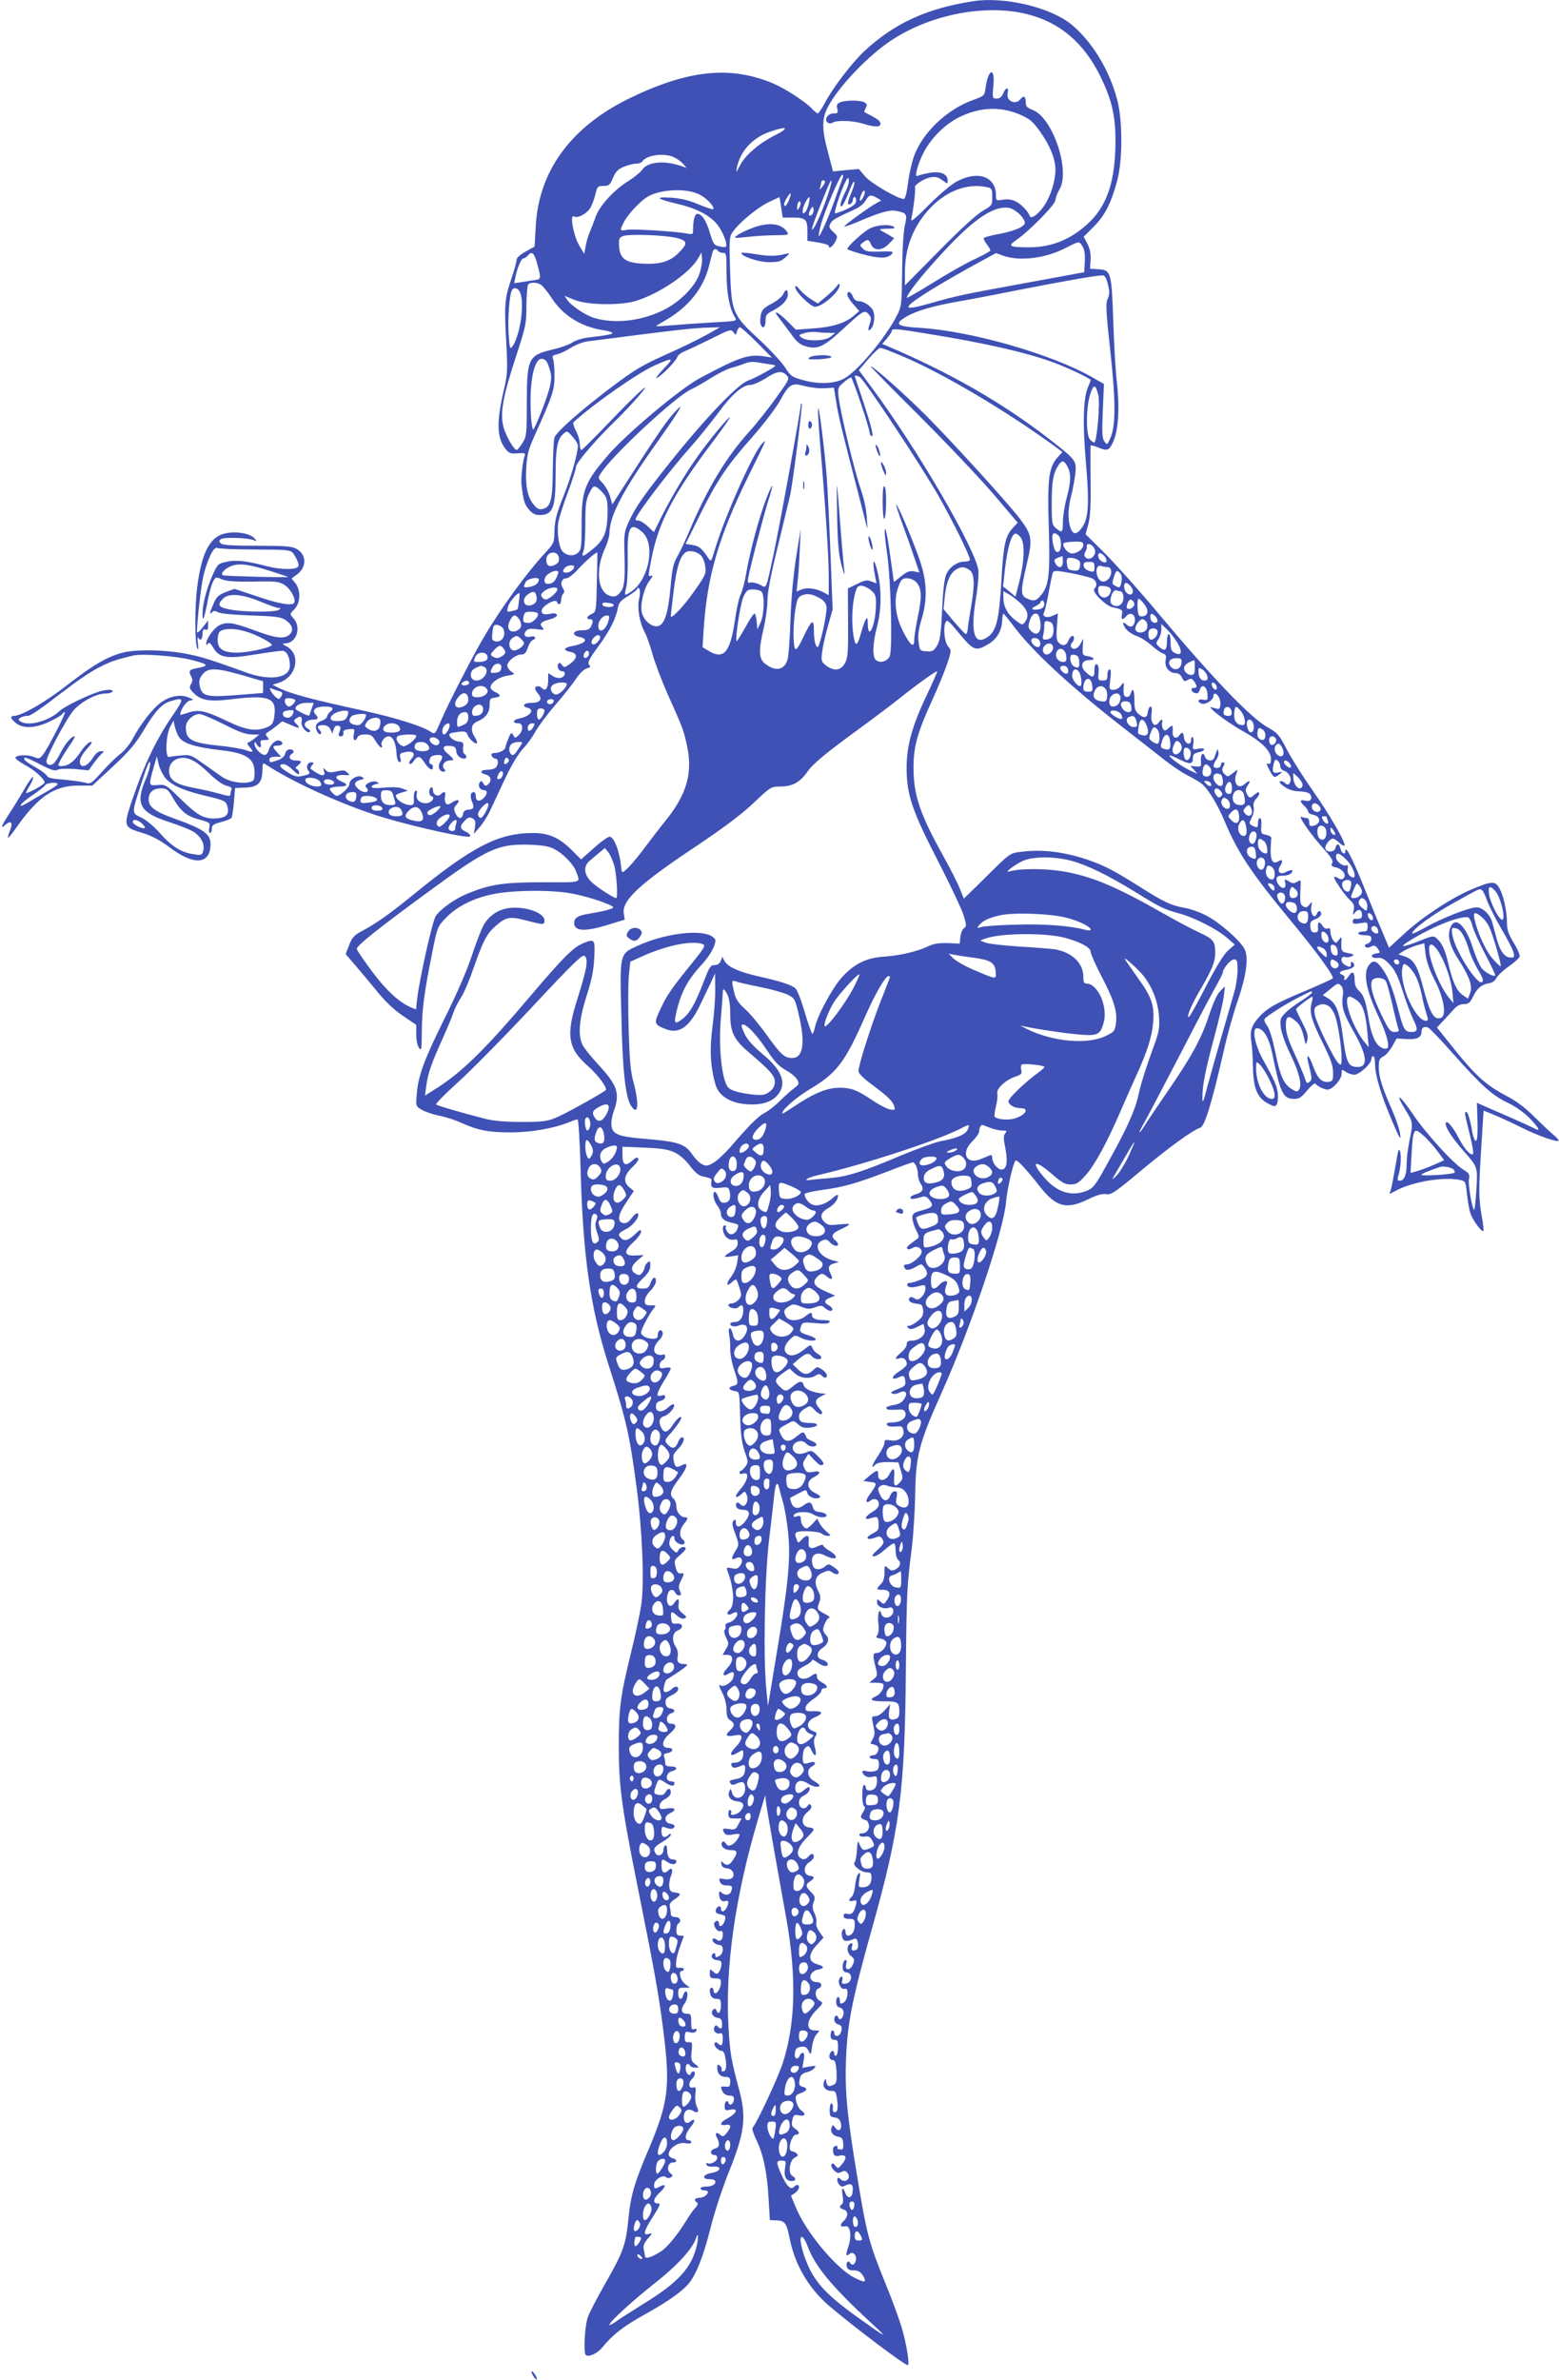 <?xml version="1.0" standalone="no"?>
<!DOCTYPE svg PUBLIC "-//W3C//DTD SVG 20010904//EN"
 "http://www.w3.org/TR/2001/REC-SVG-20010904/DTD/svg10.dtd">
<svg version="1.0" xmlns="http://www.w3.org/2000/svg"
 width="839pt" height="1280pt" viewBox="0 0 839 1280"
 preserveAspectRatio="xMidYMid meet">
<g transform="translate(0,1280) scale(0.1,-0.1)"
fill="#3f51b5" stroke="none">
<path d="M5240 12794 c-247 -38 -422 -116 -584 -265 -66 -60 -172 -198 -216
-281 -17 -32 -35 -58 -39 -58 -4 0 -16 10 -27 21 -36 40 -145 111 -215 141
-230 96 -458 72 -774 -82 -314 -154 -487 -391 -502 -690 l-6 -106 -48 -27
c-31 -17 -49 -34 -49 -45 0 -10 -13 -58 -30 -107 -34 -101 -37 -133 -25 -345
7 -140 6 -164 -13 -245 -41 -177 -39 -258 9 -320 19 -23 28 -26 66 -23 35 3
42 0 37 -12 -11 -28 -22 -125 -17 -160 10 -83 15 -101 39 -130 18 -21 35 -30
56 -30 73 0 88 36 88 214 0 144 9 193 41 222 21 19 21 18 50 -14 16 -18 29
-39 29 -47 0 -43 -36 -170 -77 -272 -38 -95 -47 -131 -49 -186 -1 -65 -3 -69
-45 -115 -102 -109 -240 -298 -334 -457 -60 -101 -192 -358 -233 -453 -31 -73
-31 -73 -55 -57 -46 30 -185 74 -348 110 -312 68 -410 95 -478 130 l-24 12 36
12 c94 31 118 153 39 195 -24 13 -24 15 -6 16 60 1 88 88 42 136 -19 22 -19
22 6 47 33 34 36 102 6 140 l-21 26 30 22 c53 39 51 107 -3 137 -26 14 -60 17
-213 17 -135 0 -185 3 -195 13 -10 10 -10 15 2 23 17 11 144 7 175 -6 18 -8
18 -7 6 8 -20 25 -86 40 -145 31 -92 -12 -140 -97 -165 -293 -13 -101 -13
-298 0 -326 6 -14 8 -7 4 25 -3 25 -2 39 1 33 10 -23 24 -13 24 17 0 22 4 28
15 24 11 -5 15 1 15 21 l0 28 -30 -38 c-16 -21 -30 -32 -30 -24 1 66 23 256
35 304 24 94 56 157 74 148 9 -4 90 -8 181 -8 228 -2 215 1 240 -40 12 -20 19
-42 16 -50 -7 -20 -93 -20 -166 -1 -114 30 -170 36 -219 25 -47 -10 -50 -12
-77 -72 -31 -70 -54 -155 -54 -206 0 -52 8 -33 26 59 8 46 22 96 30 111 14 27
15 28 49 13 25 -10 69 -13 167 -12 119 3 137 1 168 -17 33 -20 65 -78 53 -97
-10 -18 -84 -5 -198 34 l-123 41 -47 -17 c-39 -16 -50 -25 -66 -63 -22 -51
-24 -62 -7 -45 8 8 16 8 32 -1 12 -7 85 -14 177 -17 126 -4 160 -8 183 -23 41
-27 49 -58 23 -81 -29 -25 -77 -18 -199 28 -104 38 -138 43 -178 23 -28 -14
-70 -72 -70 -96 0 -12 2 -13 9 -3 6 10 14 4 29 -22 32 -54 74 -61 224 -36 68
11 133 20 146 20 25 0 42 -32 42 -80 0 -68 -108 -84 -240 -35 -199 72 -242 85
-330 101 -110 20 -253 22 -325 5 -83 -20 -163 -66 -300 -173 -119 -93 -249
-168 -289 -168 -24 0 -19 -16 10 -39 39 -31 105 -28 180 8 34 16 65 34 68 40
4 6 11 11 15 11 9 0 -91 -195 -118 -229 -17 -22 -21 -23 -49 -12 -33 14 -94
11 -99 -4 -1 -5 22 -23 53 -40 51 -27 104 -75 104 -94 0 -4 -22 -20 -50 -35
-27 -15 -50 -24 -50 -20 0 4 9 22 21 40 11 19 19 39 17 44 -2 6 -21 -20 -43
-57 -21 -37 -58 -98 -82 -134 -47 -72 -54 -92 -24 -65 30 27 42 12 25 -30 -8
-20 -13 -38 -11 -40 2 -2 22 22 44 54 118 168 204 226 333 227 l77 0 110 102
c89 83 121 121 166 195 63 106 99 144 148 158 72 21 72 15 2 -87 -83 -122
-148 -259 -207 -432 -54 -158 -54 -159 55 -192 46 -14 90 -38 139 -74 131
-100 220 -96 223 11 2 58 -34 84 -193 141 -106 38 -140 63 -140 104 0 37 24
59 66 59 31 0 38 -5 62 -47 44 -76 74 -101 142 -120 60 -16 62 -18 56 -45 -3
-15 -1 -28 4 -28 6 0 10 10 10 23 0 19 8 25 50 36 27 7 53 17 56 23 4 6 9 44
13 85 l6 75 52 2 c70 2 94 25 95 90 1 45 2 46 22 32 134 -87 362 -193 571
-264 137 -47 455 -122 518 -122 16 0 5 18 -18 28 -31 14 -32 29 -4 58 18 19
26 21 41 13 16 -9 19 -17 14 -47 l-6 -37 30 35 c17 19 42 58 55 85 13 28 50
106 82 175 38 80 74 139 99 165 21 22 50 62 64 88 14 26 62 92 108 145 46 53
97 118 114 144 18 27 41 49 55 53 20 5 23 9 13 20 -9 11 0 31 49 97 64 88 95
150 106 208 5 28 16 41 56 65 27 16 49 34 49 39 0 6 3 6 9 1 6 -6 7 -26 1 -52
-12 -50 1 -129 29 -182 11 -20 29 -71 41 -114 11 -42 48 -141 83 -220 80 -179
84 -188 102 -267 36 -156 2 -274 -120 -422 -28 -35 -76 -97 -107 -139 -53 -71
-105 -129 -118 -129 -3 0 -6 10 -7 23 -6 81 -38 167 -62 167 -9 0 -48 -27 -85
-61 l-69 -61 -51 51 c-67 66 -123 91 -206 91 -188 0 -326 -71 -650 -335 -124
-101 -194 -151 -279 -196 -35 -19 -48 -34 -62 -72 l-19 -48 49 -57 c27 -31 80
-95 118 -141 46 -57 92 -101 141 -134 l72 -49 0 -52 c0 -30 6 -60 15 -72 13
-17 14 -9 15 86 0 115 13 214 56 427 27 136 28 139 73 186 62 65 161 113 275
132 114 19 302 19 406 -1 87 -16 220 -61 220 -74 0 -8 -56 -22 -135 -35 -56
-9 -75 -22 -75 -49 0 -45 58 -48 184 -9 l88 27 -5 32 c-12 71 84 160 388 362
152 102 248 174 312 235 91 86 92 87 144 87 62 0 105 23 143 78 31 45 99 101
283 235 73 53 175 130 225 170 92 73 182 137 192 137 2 0 -22 -55 -54 -123
-81 -169 -111 -276 -111 -397 0 -143 29 -230 171 -505 65 -126 126 -256 136
-288 16 -53 16 -58 1 -70 -9 -6 -17 -28 -19 -47 l-3 -35 -65 3 c-48 1 -75 -3
-105 -17 -56 -28 -157 -51 -240 -56 -92 -6 -159 -39 -225 -112 -51 -56 -132
-207 -145 -270 -4 -18 -10 -33 -13 -33 -4 0 -22 52 -41 115 -18 63 -41 121
-50 129 -20 19 -82 39 -199 65 -105 24 -166 51 -183 83 l-12 22 -8 -22 c-6
-14 -17 -22 -33 -22 -22 0 -28 -10 -56 -82 -46 -120 -75 -172 -110 -202 -42
-35 -53 -33 -45 7 24 120 61 193 142 280 42 45 73 100 73 130 0 8 -15 21 -32
28 -72 30 -252 4 -383 -56 -102 -46 -100 -36 -91 -380 6 -290 22 -438 52 -482
38 -59 45 9 13 127 -16 60 -21 118 -26 286 -3 115 -3 244 1 286 l8 76 69 31
c130 58 266 85 322 63 15 -6 7 -20 -50 -91 -118 -145 -145 -184 -178 -256 -38
-79 -36 -85 29 -110 72 -28 129 14 186 135 17 36 42 88 55 115 l23 50 1 -83
c1 -46 -6 -138 -15 -205 -16 -123 -11 -213 16 -309 20 -68 92 -108 198 -108
64 0 112 19 140 55 47 60 20 130 -84 216 -46 38 -81 77 -94 103 -22 47 -24 56
-11 56 21 0 74 -57 127 -136 43 -65 66 -89 104 -110 26 -14 53 -37 60 -50 12
-21 11 -26 -16 -46 -16 -12 -50 -42 -75 -67 -25 -25 -62 -55 -82 -65 -37 -19
-80 -62 -188 -187 -31 -35 -72 -73 -92 -84 -31 -17 -39 -17 -61 -5 -14 7 -37
31 -51 52 -35 52 -74 67 -208 79 -142 12 -177 18 -204 35 -28 17 -30 61 -8
124 32 90 16 135 -83 242 -39 42 -78 90 -86 107 -27 51 -20 136 20 263 28 85
38 136 42 206 5 103 3 105 -62 78 -52 -22 -106 -76 -276 -276 -256 -302 -378
-421 -524 -511 l-49 -31 7 52 c9 68 28 122 86 250 26 58 53 122 60 144 7 21
25 57 40 80 16 23 46 94 68 158 51 147 72 187 118 227 57 50 75 54 164 31 97
-25 100 -25 100 0 0 43 -112 80 -200 65 -53 -9 -100 -42 -127 -90 -13 -22 -41
-96 -64 -165 -24 -74 -82 -208 -143 -330 -113 -228 -145 -313 -153 -412 -6
-67 -6 -67 26 -86 18 -11 60 -25 93 -32 34 -6 86 -23 117 -37 92 -42 149 -53
269 -53 113 0 235 22 318 56 18 8 37 14 42 14 5 0 12 -114 16 -252 12 -479 52
-758 150 -1065 97 -301 114 -378 152 -663 31 -235 42 -512 25 -631 -7 -46 -32
-164 -56 -261 -56 -228 -65 -294 -65 -498 0 -218 15 -327 105 -775 90 -450
109 -555 135 -758 38 -299 27 -385 -79 -635 -78 -183 -98 -253 -110 -384 -13
-129 -28 -172 -125 -341 -41 -73 -83 -152 -92 -177 -17 -45 -25 -192 -12 -205
14 -14 61 7 87 38 59 72 116 116 233 181 117 65 192 117 231 161 41 46 81 147
118 292 21 87 64 217 97 301 89 220 100 301 61 448 -44 164 -50 199 -58 332
-20 324 34 708 158 1127 l39 130 6 -50 c7 -48 45 -266 108 -615 56 -318 49
-569 -22 -783 -27 -79 -139 -319 -160 -340 -4 -5 5 -34 20 -65 37 -76 58 -172
66 -314 l7 -118 26 -1 c56 -1 63 -11 81 -100 29 -141 102 -266 212 -360 126
-108 406 -319 423 -319 12 0 -6 110 -31 197 -13 45 -52 153 -88 240 -90 222
-101 264 -151 566 -57 342 -69 467 -62 647 7 187 35 326 137 689 153 542 180
749 185 1411 4 409 6 444 32 645 8 66 16 192 18 280 3 218 19 280 146 563 154
344 330 864 343 1017 6 69 38 211 51 223 8 8 58 -46 130 -138 87 -111 143
-127 258 -71 47 23 77 32 99 29 28 -5 47 8 187 125 147 123 279 219 320 232
24 7 62 131 126 410 18 83 52 204 75 270 48 141 61 236 37 282 -24 46 -138
146 -209 181 -35 18 -88 36 -120 41 -64 11 -107 31 -233 111 -146 92 -195 117
-290 149 -115 38 -230 53 -330 42 -86 -10 -67 3 -232 -160 l-96 -94 -22 55
c-12 30 -50 104 -83 164 -131 235 -165 334 -166 484 0 114 20 189 101 365 30
66 66 153 80 194 23 69 23 74 7 92 -20 22 -29 94 -17 128 9 22 13 19 77 -58
75 -90 87 -94 150 -58 49 27 76 72 79 126 1 23 4 41 7 41 3 -1 25 -28 50 -61
102 -138 303 -325 598 -555 84 -65 183 -143 220 -172 37 -29 90 -65 117 -79
28 -14 62 -34 77 -44 37 -27 88 -109 132 -214 69 -163 143 -274 351 -525 148
-179 237 -302 227 -312 -5 -5 -72 -35 -149 -68 -160 -66 -206 -93 -251 -144
-38 -43 -46 -72 -38 -128 4 -24 8 -86 9 -138 2 -114 23 -164 81 -195 32 -17
38 -18 47 -5 5 8 8 34 6 57 -5 43 -16 69 -80 184 -44 78 -61 169 -33 169 34 0
64 -49 81 -128 46 -224 59 -252 121 -252 25 0 39 9 69 46 21 25 41 42 44 36 9
-13 47 -32 66 -32 26 0 75 55 75 85 0 25 1 25 22 11 12 -9 33 -16 46 -16 27 0
92 59 92 84 0 9 5 16 10 16 6 0 10 -19 10 -43 0 -60 31 -162 90 -302 42 -99
50 -112 45 -75 -3 25 -22 81 -41 125 -56 126 -74 184 -74 235 0 40 4 48 24 58
13 6 34 30 48 54 l24 43 52 -3 c56 -4 82 8 82 39 0 22 13 31 35 23 9 -4 73
-70 141 -148 149 -167 207 -219 291 -258 36 -17 84 -51 113 -80 53 -55 64 -76
28 -57 -13 7 -87 41 -166 75 l-144 63 2 -62 c4 -104 1 -149 -10 -142 -5 3 -12
22 -16 43 -11 67 -25 112 -33 112 -11 0 -10 -5 20 -127 13 -51 20 -96 16 -99
-12 -12 -48 29 -77 86 -32 63 -70 105 -70 76 0 -23 38 -80 99 -149 74 -84 74
-84 66 -209 -4 -60 -9 -107 -12 -105 -12 13 -33 136 -28 164 5 27 2 33 -29 52
-57 35 -207 200 -276 304 -69 102 -97 116 -36 17 41 -66 41 -70 21 -165 -8
-39 -15 -94 -15 -123 0 -60 -13 -92 -37 -92 -11 0 -14 6 -9 23 14 43 18 106
11 134 -7 23 -11 8 -25 -77 -10 -58 -21 -116 -25 -128 l-8 -24 42 22 c91 46
250 72 338 54 29 -6 31 -9 37 -72 4 -37 12 -84 18 -104 11 -37 62 -107 71 -98
2 3 -1 39 -9 80 -17 95 -17 140 -2 376 l12 191 60 -24 c33 -14 98 -44 146 -68
84 -42 189 -79 198 -70 3 2 -10 17 -28 32 -19 16 -66 60 -106 100 -50 49 -98
85 -154 113 -102 54 -160 106 -275 249 l-92 115 31 33 c17 18 43 46 58 63 18
21 36 30 56 30 26 0 33 7 51 43 21 44 47 64 89 70 13 2 29 14 35 27 7 14 37
42 67 63 30 21 57 45 58 53 2 9 -12 42 -32 74 -27 44 -36 69 -36 103 0 63 -17
145 -39 187 -24 44 -40 44 -158 -6 -110 -48 -265 -150 -363 -242 l-75 -69 -38
91 c-22 50 -68 163 -103 251 -59 145 -94 212 -94 177 0 -22 -20 -12 -26 13 -7
30 -20 32 -27 5 -6 -24 -45 -27 -54 -5 -6 16 23 55 40 55 6 0 21 -10 34 -22
13 -12 25 -19 28 -16 11 11 -78 165 -175 303 -54 77 -116 176 -138 220 -38 73
-46 83 -101 114 -93 53 -291 259 -589 614 -97 117 -225 259 -283 318 l-107
106 15 54 c10 39 14 103 12 234 -1 99 -1 183 0 188 0 4 17 0 37 -8 54 -23 63
-19 86 32 27 61 34 186 18 323 -7 58 -15 204 -19 325 -9 261 -12 273 -80 277
l-45 3 3 48 c2 33 -4 60 -17 86 l-20 38 53 53 c60 59 94 126 127 247 30 111
30 324 0 438 -43 161 -136 313 -247 404 -111 91 -357 150 -525 125z m287 -70
c176 -43 307 -155 395 -335 63 -129 82 -215 81 -359 -2 -200 -43 -328 -135
-420 -96 -94 -203 -140 -329 -140 -108 0 -118 6 -70 39 67 45 211 191 211 215
0 11 10 37 21 56 61 99 -34 385 -142 428 -33 13 -39 20 -39 44 0 31 -11 36
-30 13 -27 -32 -78 -6 -67 35 8 32 -10 32 -23 0 -9 -21 -19 -30 -36 -30 -24 0
-24 1 -18 70 10 102 -28 91 -42 -13 -6 -42 -7 -43 -68 -65 -139 -50 -269 -173
-316 -299 -12 -32 -27 -97 -33 -145 -7 -55 -16 -88 -23 -88 -32 0 -176 84
-208 121 l-34 40 -69 -6 -70 -7 -26 99 c-35 128 -35 185 -1 249 58 110 222
281 347 361 211 137 503 192 724 137z m-34 -542 c48 -21 66 -36 104 -89 54
-76 83 -148 83 -206 0 -60 -26 -143 -61 -194 -32 -46 -70 -74 -77 -55 -8 24
-45 63 -74 78 -21 11 -44 14 -70 10 -37 -6 -38 -5 -38 23 0 102 -97 136 -211
75 -31 -17 -94 -70 -152 -128 -70 -71 -97 -93 -93 -75 11 46 25 163 20 170 -7
12 46 48 83 55 27 5 41 2 64 -15 29 -21 29 -21 29 -2 0 36 -39 52 -99 41 -29
-5 -57 -13 -63 -16 -20 -12 2 68 35 130 41 77 114 149 192 187 111 54 222 58
328 11z m-1321 -109 c-88 -44 -162 -108 -191 -165 -19 -37 -21 -39 -16 -13 17
90 84 164 177 196 94 33 111 23 30 -18z m-549 -117 c18 -7 41 -24 52 -36 l20
-23 -20 7 c-95 35 -190 28 -220 -18 -9 -13 -42 -40 -74 -60 -76 -47 -155 -133
-176 -193 -9 -27 -24 -65 -33 -86 -8 -20 -18 -54 -21 -75 l-7 -37 -28 47 c-30
51 -51 168 -27 154 17 -11 63 11 84 40 10 13 23 47 30 74 11 47 13 50 45 50
29 0 35 5 51 44 15 34 27 46 60 60 23 9 52 16 66 16 13 0 27 5 31 11 21 34
113 48 167 25z m912 -113 c-4 -10 -24 -66 -45 -125 -37 -101 -76 -188 -84
-188 -2 0 3 26 11 58 18 71 104 272 116 272 5 0 6 -8 2 -17z m17 -70 c-27 -52
-35 -83 -24 -83 6 0 23 33 38 72 15 40 29 67 32 60 2 -7 -6 -36 -18 -63 -12
-28 -19 -53 -16 -56 8 -8 26 7 26 23 0 8 4 14 9 14 6 0 9 -10 8 -22 -1 -15
-16 -27 -55 -45 -30 -13 -56 -22 -58 -20 -6 6 24 99 48 153 18 39 23 44 26 27
2 -12 -6 -39 -16 -60z m-112 49 c0 -5 -7 -17 -16 -28 -14 -17 -15 -17 -10 -1
3 10 6 23 6 28 0 5 5 9 10 9 6 0 10 -4 10 -8z m9 -88 c-33 -95 -78 -188 -79
-165 0 12 36 108 86 227 29 69 24 26 -7 -62z m860 60 c29 -6 31 -9 31 -53 0
-45 -2 -47 -53 -76 -32 -19 -121 -100 -234 -215 l-183 -185 0 70 c0 135 46
251 137 347 88 92 198 133 302 112z m-1543 -41 c38 -19 83 -68 72 -78 -2 -3
-38 9 -79 26 -53 23 -95 32 -149 36 -89 5 -78 -6 30 -32 101 -23 171 -58 214
-105 32 -35 65 -115 52 -127 -2 -3 -18 -2 -35 2 -28 6 -33 13 -51 74 -19 64
-43 101 -67 101 -13 0 -23 -33 -23 -79 0 -32 -1 -33 -32 -27 -68 12 -291 26
-324 20 -40 -7 -40 -5 -15 44 23 44 93 117 133 138 74 38 208 42 274 7z m882
-8 c-16 -35 -29 -31 -15 4 6 17 14 28 19 25 4 -3 2 -16 -4 -29z m-400 -15
c-11 -33 -28 -49 -28 -28 0 13 27 58 35 58 2 0 -1 -14 -7 -30z m471 6 l24 -14
-24 -13 c-43 -24 -179 -122 -175 -127 2 -2 33 9 68 23 120 52 175 68 210 61
58 -11 62 -17 48 -77 -8 -32 -14 -132 -15 -244 -2 -183 -3 -192 -27 -240 -66
-128 -220 -310 -291 -344 -54 -26 -137 -28 -220 -4 -54 15 -63 21 -92 67 -18
28 -79 94 -136 147 -148 137 -152 147 -160 374 -5 163 -4 182 13 206 34 50
133 132 193 161 l60 28 9 -55 8 -55 52 0 c71 0 81 -9 81 -72 l0 -53 58 -9 c31
-5 57 -13 57 -18 0 -19 20 -6 35 22 14 28 14 30 -11 53 -22 20 -24 28 -15 45
10 19 27 29 135 78 22 10 46 30 55 46 18 31 26 33 60 14z m-366 -28 c-3 -18
-12 -40 -19 -48 -12 -12 -14 -11 -14 8 0 20 26 72 36 72 2 0 1 -15 -3 -32z
m-52 -25 c-10 -17 -10 -16 -11 3 0 23 13 41 18 25 2 -6 -1 -18 -7 -28z m70
-36 c-17 -17 -24 -1 -10 25 12 21 14 21 17 4 2 -10 -1 -23 -7 -29z m1118 -1
c19 -20 29 -39 26 -48 -8 -21 -67 -44 -148 -58 -37 -7 -69 -16 -72 -20 -3 -4
4 -19 15 -33 11 -14 20 -29 20 -34 0 -4 -38 -25 -83 -46 -46 -21 -147 -78
-225 -127 -78 -48 -142 -85 -142 -82 0 18 68 106 161 208 188 209 301 289 389
276 15 -2 42 -19 59 -36z m-1846 -126 c58 -15 60 -30 9 -80 -46 -47 -102 -63
-194 -58 -91 5 -122 27 -126 92 -3 40 0 48 20 56 29 13 227 6 291 -10z m2182
-44 c11 -17 15 -42 13 -82 l-3 -58 -310 -57 c-351 -64 -369 -68 -518 -110
-151 -43 -156 -30 -22 56 45 29 148 89 229 134 l146 80 41 -15 c88 -30 223
-14 331 41 79 40 75 39 93 11z m-1960 -26 c3 -5 15 -10 26 -10 18 0 19 -8 19
-108 0 -108 16 -192 45 -238 13 -21 12 -21 -118 -28 -73 -4 -170 -11 -217 -15
-47 -4 -86 -7 -88 -5 -2 1 21 15 50 32 121 69 203 170 233 289 9 37 19 74 21
81 4 15 20 16 29 2z m-972 -76 c19 -69 18 -76 -11 -80 -9 -1 -39 -5 -66 -10
l-49 -7 6 29 c10 52 32 104 43 104 6 0 17 7 24 15 23 28 36 15 53 -51z m871
-47 c-23 -68 -106 -152 -194 -195 -119 -59 -262 -75 -372 -42 -45 13 -126 67
-145 97 l-15 22 54 -22 c73 -29 256 -31 338 -3 133 45 281 148 328 228 l17 30
3 -32 c2 -17 -4 -54 -14 -83z m2195 -44 c14 -48 14 -66 0 -96 -9 -19 -5 -82
16 -272 30 -273 30 -402 1 -470 -17 -39 -18 -39 -32 -20 -13 17 -14 44 -9 165
l6 145 -63 36 c-218 125 -656 250 -930 266 -122 7 -138 20 -72 59 56 33 142
58 289 84 61 10 214 40 340 65 210 41 384 72 427 74 12 1 20 -11 27 -36z
m-3050 -13 c10 -5 37 -38 60 -73 61 -94 159 -155 278 -173 24 -3 45 -10 48
-14 5 -7 -18 -12 -135 -26 -30 -4 -66 -16 -80 -26 -14 -10 -60 -27 -103 -37
-134 -32 -141 -46 -142 -286 0 -171 -1 -182 -23 -217 -13 -21 -27 -38 -31 -38
-16 0 -62 82 -73 130 -17 72 0 161 68 370 55 168 57 179 57 280 1 63 5 108 11
112 15 11 44 10 65 -2z m-109 -46 c24 -61 -2 -232 -43 -288 -12 -17 -15 -8
-20 72 -5 83 5 211 19 233 11 18 35 9 44 -17z m995 -229 c-44 -24 -143 -72
-220 -106 -117 -52 -163 -80 -280 -168 -164 -123 -301 -244 -311 -274 -4 -12
-8 -89 -9 -172 -1 -164 -11 -201 -53 -212 -20 -5 -31 0 -48 21 -34 38 -47 100
-42 196 4 72 10 98 42 170 100 222 110 252 110 325 1 39 -3 80 -7 92 -7 18 -3
22 22 28 16 3 49 19 74 35 25 16 65 31 89 34 488 63 568 72 648 74 l65 2 -80
-45z m278 -36 l81 -82 -45 7 c-82 12 -136 -7 -343 -118 -108 -58 -392 -297
-492 -412 -128 -149 -144 -190 -144 -373 0 -126 -2 -138 -21 -155 -23 -19 -58
-16 -82 9 -19 19 -31 103 -22 157 4 24 27 96 51 160 24 65 44 126 44 138 0 21
109 148 220 255 34 33 85 87 113 120 97 111 -2 24 -153 -135 -79 -82 -147
-150 -151 -150 -5 0 -9 15 -9 33 0 18 -9 50 -21 71 -11 21 -17 42 -12 46 112
101 344 263 433 303 105 47 111 45 50 -18 -30 -32 -46 -53 -34 -47 29 15 102
90 109 112 3 10 20 23 38 30 18 7 81 37 142 67 103 52 110 54 122 36 13 -17
14 -17 19 5 4 12 11 22 16 22 6 0 47 -37 91 -81z m925 45 c302 -49 518 -98
665 -151 69 -24 207 -89 207 -97 0 -2 -7 -21 -16 -41 -24 -59 -28 -193 -10
-403 19 -216 14 -297 -18 -345 -30 -44 -51 -46 -65 -6 -15 44 -14 104 4 174 9
32 18 85 22 117 7 71 5 74 -142 188 -249 193 -533 356 -868 498 l-29 12 26 31
c14 17 26 35 26 40 0 14 26 11 198 -17z m-141 -120 c217 -92 547 -287 815
-481 l46 -34 -24 -26 c-49 -53 -58 -114 -50 -373 8 -259 1 -321 -41 -370 -27
-33 -39 -36 -78 -18 -33 15 -33 41 1 186 32 133 28 155 -38 243 -62 82 -361
410 -502 552 -117 117 -286 267 -300 267 -4 0 114 -120 262 -267 148 -148 327
-337 399 -421 l130 -153 -26 -28 c-41 -44 -51 -91 -62 -286 -11 -197 -26 -263
-66 -295 -77 -60 -102 8 -72 194 12 71 17 138 14 161 -20 121 -328 650 -571
977 l-72 97 51 60 c29 33 57 60 64 60 7 1 61 -20 120 -45z m-1909 -41 c21 -54
22 -71 12 -119 -11 -54 -82 -234 -91 -234 -3 0 -7 24 -10 53 -14 180 11 327
56 327 15 0 26 -9 33 -27z m1212 -5 c21 -3 16 -8 -40 -39 -36 -20 -76 -40 -90
-44 -56 -17 -230 -199 -423 -440 -143 -179 -190 -247 -224 -323 -23 -50 -25
-68 -23 -152 5 -145 1 -191 -16 -217 -20 -31 -40 -38 -70 -24 -59 27 -68 142
-19 250 14 29 25 67 25 85 1 93 73 230 259 491 126 177 157 233 80 145 -39
-44 -102 -138 -249 -366 l-75 -117 -12 44 c-7 23 -25 55 -39 70 -27 28 -27 28
-9 56 64 98 404 414 486 450 24 11 73 39 108 62 36 22 83 46 105 52 23 6 50
15 61 19 37 15 49 17 95 9 25 -4 56 -9 70 -11z m74 -57 c16 -18 13 -23 -58
-122 -41 -57 -106 -139 -145 -182 -120 -132 -222 -300 -316 -521 -25 -60 -57
-128 -71 -151 -20 -35 -27 -65 -35 -160 -13 -146 -34 -209 -72 -213 -32 -4
-73 32 -83 74 -10 41 11 131 41 170 17 22 20 32 10 28 -18 -7 -18 -7 0 87 38
199 118 352 337 641 49 66 88 121 86 123 -6 6 -115 -126 -174 -210 -65 -91
-141 -219 -194 -324 l-41 -83 -33 31 c-17 17 -40 31 -49 31 -9 0 -17 3 -17 6
0 23 186 267 300 394 42 47 107 128 145 179 73 100 132 151 174 151 14 0 51
16 81 35 61 40 89 43 114 16z m391 -7 c22 -9 331 -475 428 -645 76 -134 167
-319 167 -339 0 -5 -11 -10 -25 -10 -43 0 -85 -29 -102 -68 -11 -25 -18 -86
-23 -194 -6 -129 -11 -162 -27 -190 -16 -27 -25 -33 -52 -31 -41 2 -42 3 -48
57 -4 30 2 68 17 117 33 110 29 206 -14 327 -37 106 -117 294 -123 288 -2 -1
13 -47 33 -102 20 -54 49 -136 64 -181 l28 -82 -29 6 c-24 4 -38 -1 -69 -26
l-39 -31 -5 32 c-2 18 -10 73 -17 122 -13 98 -27 156 -28 120 -1 -11 5 -65 13
-120 21 -147 30 -522 14 -554 -15 -28 -52 -38 -74 -20 -20 17 -18 90 6 180 25
94 25 211 0 305 -18 73 -27 50 -11 -31 l8 -41 -28 10 c-23 9 -36 7 -77 -14
l-49 -24 1 -185 c1 -159 -1 -190 -17 -217 -21 -40 -60 -44 -102 -12 -25 21
-27 25 -20 76 4 30 18 93 32 140 l24 86 -11 286 c-6 157 -15 345 -20 416 -12
155 -42 395 -47 378 -3 -7 3 -95 11 -195 27 -313 46 -599 46 -706 l0 -103 -27
15 c-44 22 -87 28 -118 16 l-28 -11 6 58 c4 32 9 108 11 168 l5 110 -25 -155
c-15 -100 -26 -219 -30 -335 -3 -99 -10 -195 -16 -213 -17 -57 -66 -65 -121
-21 -34 26 -35 72 -7 191 11 46 20 112 20 147 0 44 18 139 59 305 32 133 62
255 65 271 14 68 66 479 61 483 -3 3 -5 1 -5 -4 0 -25 -123 -700 -150 -820
-40 -181 -33 -168 -71 -148 -17 8 -40 14 -50 11 -15 -4 -17 0 -12 27 11 60 82
332 107 411 14 43 24 81 22 83 -2 2 -18 -32 -34 -75 -37 -96 -86 -278 -106
-395 -8 -48 -22 -100 -31 -117 -8 -17 -22 -79 -30 -137 -25 -173 -60 -214
-142 -164 l-32 19 5 83 c18 294 80 508 242 838 103 209 99 200 74 175 -46 -45
-199 -387 -253 -565 -22 -73 -22 -74 -38 -50 -34 51 -48 63 -84 69 l-37 6 74
150 c95 192 149 272 285 425 61 69 127 156 148 194 50 91 63 99 133 80 30 -8
78 -14 107 -12 l51 3 12 -75 c10 -68 31 -157 118 -490 16 -63 35 -135 41 -160
10 -43 10 -42 6 25 -2 43 -15 103 -33 155 -33 95 -111 417 -119 496 -5 47 -3
52 27 77 17 15 35 27 40 27 8 0 100 -274 100 -297 0 -7 4 -15 10 -18 15 -10 1
48 -46 190 -24 71 -44 131 -44 132 0 5 7 4 25 -3z m1286 -100 c10 -42 -8 -254
-22 -254 -4 0 -15 7 -23 16 -22 22 -22 174 1 243 18 57 29 56 44 -5z m-166
-384 c20 -38 19 -79 -5 -170 -11 -41 -20 -99 -20 -127 0 -58 -4 -61 -37 -34
-21 18 -23 27 -23 133 0 117 8 163 35 204 20 31 31 30 50 -6z m-2496 -146 c17
-21 21 -41 21 -93 -1 -108 -17 -152 -75 -200 -58 -48 -68 -51 -55 -15 6 14 10
80 10 146 0 103 3 128 21 165 18 36 23 41 39 33 10 -5 28 -22 39 -36z m209
-207 c68 -62 37 -244 -53 -313 -20 -15 -38 -25 -40 -22 -3 2 0 20 5 39 6 19 9
90 8 159 -3 168 13 196 80 137z m2036 -29 c22 -31 19 -124 -7 -230 l-22 -87
-33 28 -34 27 11 99 c13 110 35 185 56 185 8 0 21 -10 29 -22z m204 10 c15
-15 16 -74 1 -84 -16 -10 -26 6 -34 54 -7 44 6 57 33 30z m132 -49 c0 -25 -43
-52 -70 -44 -21 7 -44 40 -36 53 2 4 27 8 55 9 44 1 51 -2 51 -18z m63 -28 c7
-28 -27 -58 -48 -41 -11 9 -12 17 -5 31 6 10 10 22 9 26 -5 31 35 16 44 -16z
m-2121 -28 c9 -8 20 -34 23 -57 6 -40 3 -48 -57 -133 -57 -83 -128 -157 -128
-136 0 5 7 64 15 132 16 128 34 187 63 209 20 15 59 8 84 -15z m-764 -14 c2
-19 -3 -28 -24 -38 -29 -13 -44 -3 -44 30 0 44 63 52 68 8z m204 -132 c-3
-156 -4 -158 -28 -169 -27 -13 -32 -28 -9 -28 18 0 19 -14 5 -41 -8 -14 -21
-19 -50 -19 -49 0 -56 -27 -10 -36 52 -11 30 -36 -43 -49 -45 -9 -48 -23 -7
-31 40 -8 39 -34 -2 -64 -29 -21 -32 -22 -44 -6 -8 12 -14 14 -19 6 -10 -16 2
-40 20 -40 22 0 18 -28 -5 -35 -13 -4 -31 0 -45 9 l-25 16 0 -39 c0 -42 -14
-61 -33 -42 -14 14 -37 14 -37 -1 0 -6 7 -19 16 -29 26 -29 11 -49 -36 -49
-42 0 -55 -18 -20 -27 40 -10 11 -47 -45 -57 -36 -7 -40 -26 -4 -26 25 0 26
-41 0 -64 -18 -17 -20 -17 -29 1 -10 16 -13 14 -26 -19 -9 -21 -16 -42 -16
-47 0 -14 -34 -31 -59 -31 -14 0 -19 -5 -15 -15 4 -8 12 -15 20 -15 17 0 18
-32 2 -48 -7 -7 -27 -12 -45 -12 -39 0 -44 -17 -8 -26 28 -7 33 -35 11 -53
-11 -10 -17 -8 -25 6 -9 15 -12 16 -20 3 -11 -17 3 -40 25 -40 20 0 17 -24 -5
-44 -23 -21 -41 -14 -41 15 0 10 -4 19 -9 19 -19 0 -23 -21 -11 -51 14 -33 10
-42 -23 -44 -14 -1 -23 -9 -25 -23 -5 -30 -26 -28 -41 4 -10 22 -9 30 5 45 24
27 10 35 -22 14 -22 -14 -28 -15 -35 -4 -5 8 -7 24 -4 37 6 24 -4 29 -22 11
-17 -17 -43 -3 -43 21 0 12 -4 18 -10 15 -14 -9 -13 -42 2 -47 23 -8 -1 -38
-30 -38 -35 0 -56 22 -49 51 3 13 1 19 -6 16 -7 -2 -11 -20 -10 -41 2 -30 -1
-36 -18 -36 -34 0 -78 29 -79 52 0 4 15 11 33 16 l32 9 -29 12 c-19 8 -54 9
-98 5 -45 -4 -68 -3 -68 4 0 6 10 12 23 15 20 3 20 4 4 12 -24 10 -72 -14 -57
-29 28 -28 -11 -37 -42 -9 -26 23 -22 40 9 48 25 6 26 8 10 17 -23 12 -67 -14
-67 -40 0 -17 -49 -62 -68 -62 -5 0 -17 8 -26 19 -15 17 -15 19 -1 25 9 3 29
6 44 6 41 0 46 12 11 26 -49 21 -35 41 25 35 18 -1 19 0 4 14 -13 13 -24 14
-58 6 -34 -7 -45 -6 -58 7 -14 15 -15 14 -9 -6 11 -33 -20 -27 -73 14 -2 2 2
10 9 19 10 12 10 15 -4 15 -22 0 -31 -26 -17 -44 14 -16 8 -21 -36 -30 -24 -6
-41 -1 -77 22 -44 27 -50 42 -17 42 8 0 30 -14 48 -32 24 -23 33 -27 33 -16 0
9 -6 19 -12 22 -10 3 -8 9 5 19 24 20 21 27 -13 27 -30 0 -42 21 -20 35 17 10
11 25 -10 25 -12 0 -22 -9 -25 -23 -4 -15 -19 -28 -39 -35 -42 -15 -46 -15
-46 3 0 10 10 15 32 15 l31 0 -21 23 c-28 30 -28 37 3 37 28 0 34 17 10 27
-20 7 -51 -21 -59 -53 -4 -13 -13 -24 -21 -24 -21 0 -55 36 -55 58 1 16 1 16
11 0 14 -24 28 -23 22 2 -4 16 0 20 22 20 24 0 26 2 14 16 -12 15 -11 18 5 28
10 6 31 21 47 34 l28 23 46 -20 c48 -21 55 -20 29 7 -15 14 -15 17 1 29 23 16
33 9 28 -20 -5 -24 31 -66 44 -53 5 4 0 12 -10 17 -34 20 -14 49 34 49 21 0
24 11 8 27 -23 23 -2 43 46 43 47 0 56 -9 30 -30 -8 -7 -15 -18 -15 -24 0 -6
-13 -17 -30 -23 -18 -7 -30 -18 -30 -30 0 -24 17 -49 26 -40 4 4 2 13 -4 19
-19 19 -14 28 16 28 20 0 32 -7 40 -22 l11 -23 7 23 c4 14 13 22 23 19 16 -3
17 -9 6 -39 -5 -13 -2 -18 9 -18 11 0 16 7 14 18 -2 13 5 18 29 20 32 3 33 2
27 -27 -7 -32 9 -44 20 -16 3 9 19 15 41 15 30 0 39 -5 56 -35 12 -19 25 -35
31 -35 5 0 6 4 3 10 -10 16 14 50 36 50 24 0 41 -39 43 -94 1 -22 7 -41 14
-44 9 -3 11 3 7 21 -6 22 -3 26 25 32 43 9 60 -8 35 -35 -10 -11 -15 -23 -11
-28 5 -4 15 3 23 16 21 30 34 27 58 -10 23 -36 45 -47 45 -24 0 9 -4 16 -10
16 -16 0 -11 37 6 44 24 9 54 7 54 -4 0 -6 -5 -19 -12 -29 -14 -23 -4 -51 18
-51 13 0 14 3 4 15 -16 19 3 45 31 45 26 0 24 7 -12 37 -34 29 -27 46 17 41
21 -2 28 -9 29 -26 2 -24 20 -42 43 -42 15 0 16 16 1 26 -6 3 -9 19 -7 35 4
25 1 28 -25 31 -27 3 -58 30 -46 42 2 3 23 7 46 10 34 4 43 1 48 -13 7 -23 43
-56 51 -48 4 4 -1 18 -10 31 -26 40 -21 72 13 86 44 18 66 47 66 89 0 32 3 36
28 39 34 4 35 15 2 30 -14 6 -25 18 -25 25 0 25 45 56 90 63 43 7 43 8 22 22
-12 8 -22 23 -22 32 0 24 46 60 76 60 17 0 25 9 34 36 7 19 18 38 26 41 24 9
15 26 -10 19 -30 -7 -43 9 -25 31 10 11 24 14 58 9 35 -5 43 -4 33 6 -22 22
-13 34 34 46 28 8 44 17 41 25 -2 6 -13 10 -23 8 -45 -9 -59 -6 -59 14 0 25
75 68 82 48 8 -21 23 -14 23 10 0 13 5 28 11 34 8 8 7 16 -2 30 -16 26 -5 53
20 53 10 0 40 23 66 53 39 42 98 93 100 84 0 -1 -1 -73 -3 -160z m2738 133
c12 -23 2 -32 -21 -19 -23 12 -26 51 -4 43 9 -4 20 -14 25 -24z m-230 -20 c0
-35 -23 -41 -40 -10 -9 17 -7 22 12 30 13 5 24 9 26 9 1 1 2 -12 2 -29z m79
10 c13 -6 17 -17 13 -35 -4 -22 -9 -26 -36 -23 -27 3 -31 7 -34 36 -3 27 0 32
18 32 12 0 29 -4 39 -10z m91 -40 c0 -26 -2 -28 -27 -21 -17 5 -29 15 -31 28
-2 16 3 20 28 21 27 1 30 -3 30 -28z m-4432 -22 c50 -16 92 -30 92 -31 0 -4
-336 4 -349 9 -21 7 15 42 53 53 42 12 93 4 204 -31z m1632 24 c0 -14 -23 -32
-42 -32 -21 0 -23 11 -6 28 13 13 48 16 48 4z m2871 -2 c24 0 26 -42 3 -65
-22 -22 -47 -15 -58 16 -12 34 -1 63 20 55 9 -3 24 -6 35 -6z m-743 -16 c27
-19 29 -77 7 -204 -8 -47 -16 -97 -17 -113 -1 -15 -6 -27 -10 -27 -4 0 -32 30
-64 67 l-56 67 6 64 c8 78 26 124 57 146 29 20 48 20 77 0z m-2219 -31 c-12
-31 -26 -43 -51 -43 -26 0 -23 36 4 54 12 9 30 16 40 16 15 0 16 -4 7 -27z
m2773 13 c40 -8 85 -19 101 -25 28 -11 36 -38 16 -58 -15 -15 60 -90 98 -99
52 -11 55 -13 51 -39 -6 -28 3 -32 22 -10 26 31 58 5 45 -36 -7 -22 -25 -25
-43 -7 -21 21 -23 2 -2 -25 11 -14 37 -31 58 -38 20 -6 55 -29 78 -49 23 -21
51 -41 62 -44 17 -6 20 -13 15 -37 -7 -36 19 -69 54 -69 15 0 27 -9 34 -24 10
-21 14 -23 31 -13 16 10 22 9 34 -7 18 -26 18 -36 -2 -36 -21 0 -12 -24 10
-28 11 -3 19 4 23 18 9 35 38 20 41 -21 3 -34 1 -36 -22 -32 -29 6 -36 -11
-10 -21 21 -8 64 19 64 39 0 22 18 18 30 -6 13 -23 9 -65 -5 -62 -6 1 -19 4
-30 8 -44 15 68 -73 160 -125 106 -59 155 -108 155 -153 0 -21 -4 -28 -15 -24
-11 5 -9 -4 6 -33 24 -45 27 -46 55 -24 18 15 18 15 -8 9 -30 -6 -34 5 -22 53
5 18 9 20 20 11 8 -6 14 -20 14 -30 0 -10 9 -21 20 -24 25 -8 42 -38 34 -59
-7 -19 -16 -20 -31 -5 -6 6 -17 9 -24 7 -7 -2 1 -14 22 -28 23 -17 49 -25 83
-26 33 -2 52 -7 58 -18 13 -23 0 -39 -28 -32 -29 8 -31 -5 -4 -29 11 -10 20
-24 20 -30 0 -7 14 -15 30 -18 42 -9 38 -51 -5 -59 -15 -2 -20 2 -19 20 0 12
-5 22 -12 22 -7 0 -20 3 -30 7 -22 8 54 -101 123 -176 39 -44 49 -61 42 -73
-7 -13 -3 -18 21 -23 35 -8 58 -41 41 -58 -9 -9 -17 -8 -31 1 -11 7 -20 9 -20
4 0 -15 57 -96 84 -122 21 -19 26 -30 21 -55 -6 -28 -5 -29 9 -11 17 21 36 14
36 -15 0 -18 -10 -23 -37 -20 -7 1 -13 -5 -13 -14 0 -14 7 -16 40 -10 38 6 40
6 40 -19 0 -21 -5 -26 -25 -26 -14 0 -25 -4 -25 -10 0 -5 16 -10 35 -10 28 0
35 -4 35 -19 0 -11 -9 -23 -21 -26 -14 -5 -18 -10 -11 -17 6 -6 17 -6 30 1 17
9 24 7 37 -11 15 -22 14 -23 -10 -26 -15 -2 -24 -9 -22 -15 2 -7 16 -11 31 -9
21 3 36 -5 65 -35 29 -31 44 -62 70 -144 18 -57 44 -126 57 -152 26 -53 24
-67 -9 -67 -37 0 -44 12 -72 120 -32 122 -56 182 -91 227 -30 40 -48 41 -70 8
-28 -44 -11 -131 52 -266 51 -108 68 -179 43 -179 -46 0 -76 53 -94 164 -16
97 -26 125 -54 150 -14 13 -21 31 -21 58 0 42 -13 49 -32 18 -7 -11 -16 -20
-21 -20 -4 0 -5 5 -2 10 3 6 -1 13 -9 16 -26 10 -18 21 19 28 39 8 53 22 36
39 -8 8 -11 6 -11 -6 0 -20 -4 -21 -31 -7 -26 14 -26 50 0 43 11 -3 27 -1 37
5 14 8 10 10 -20 16 -37 7 -39 10 -37 61 2 29 1 29 -14 10 -16 -20 -16 -20
-31 -1 -8 11 -14 31 -14 44 0 17 -4 23 -15 18 -9 -3 -20 3 -27 14 -18 28 -27
25 -25 -7 2 -22 -2 -28 -18 -28 -15 0 -21 8 -23 30 -2 26 2 32 28 42 16 6 30
18 30 27 0 21 -16 21 -24 0 -11 -30 -36 3 -29 39 5 31 5 31 -10 12 -13 -16
-19 -18 -34 -9 -15 9 -17 22 -15 78 4 66 4 67 -17 54 -17 -10 -25 -10 -41 0
-26 16 -29 15 -23 -7 3 -10 0 -22 -5 -25 -14 -9 -42 21 -42 45 0 15 7 19 34
19 18 0 39 7 46 15 15 18 -1 21 -32 4 -29 -15 -47 4 -30 31 18 30 15 42 -8 28
-29 -18 -42 1 -42 59 1 27 2 56 4 63 2 9 -9 16 -27 20 -28 5 -30 8 -27 48 2
25 -1 42 -7 42 -6 0 -11 -11 -11 -25 0 -28 -3 -29 -31 -15 -18 10 -18 12 -3
42 9 17 14 42 11 57 -4 18 1 33 16 48 24 27 15 44 -11 20 -24 -22 -29 -21 -42
4 -9 16 -8 26 5 45 18 28 10 31 -17 7 -37 -33 -65 9 -42 62 7 18 6 18 -21 -3
-27 -21 -29 -21 -45 -5 -12 12 -15 23 -9 35 12 22 11 28 -1 28 -5 0 -10 -7
-10 -15 0 -8 -9 -15 -20 -15 -24 0 -25 13 -4 45 9 13 14 32 11 42 -4 17 -4 17
-10 1 -4 -10 -9 -25 -12 -33 -7 -22 -43 -18 -50 5 -10 30 -25 14 -22 -23 2
-30 0 -32 -28 -29 l-29 3 19 -21 20 -22 -40 18 c-45 21 -118 74 -111 81 2 2
27 -7 55 -22 56 -28 71 -26 71 9 0 18 7 25 30 30 17 3 30 10 30 16 0 5 -13 7
-31 3 -31 -6 -32 -5 -27 26 3 17 1 34 -4 37 -4 3 -8 -4 -8 -16 0 -33 -34 -21
-38 13 -4 31 -10 34 -27 10 -15 -21 -37 -8 -34 20 2 38 0 41 -22 21 -17 -16
-22 -16 -30 -4 -5 8 -7 23 -5 33 5 22 -3 22 -19 0 -22 -29 -44 -1 -38 47 4 25
2 40 -5 40 -6 0 -12 -12 -14 -27 -4 -34 -19 -39 -49 -14 -20 16 -24 28 -24 75
0 57 -9 72 -20 35 -4 -12 -13 -19 -23 -17 -13 3 -17 13 -15 43 2 39 2 39 -14
18 -9 -13 -26 -23 -40 -23 -24 0 -24 1 -18 55 5 38 4 55 -4 55 -6 0 -11 -13
-11 -30 0 -26 -4 -30 -26 -30 -24 0 -25 3 -22 41 2 27 -1 44 -9 46 -9 3 -13
-7 -13 -31 0 -42 -9 -45 -44 -13 -36 31 -26 67 17 67 36 0 26 16 -13 22 -23 3
-25 7 -23 48 l3 45 -15 -27 c-16 -29 -39 -36 -51 -17 -3 6 -1 16 5 22 6 6 11
17 11 24 0 22 -20 14 -30 -12 -11 -28 -31 -32 -53 -11 -11 11 -13 32 -9 86 l5
71 -26 -12 c-34 -16 -61 -5 -48 18 5 10 16 59 25 108 9 50 19 96 21 103 6 15
17 15 107 -2z m258 -1 c7 -9 9 -26 5 -45 -7 -33 -9 -34 -34 -20 -16 8 -17 14
-7 45 12 39 18 42 36 20z m-3130 -32 c-1 -19 -18 -33 -48 -39 -35 -7 -38 -3
-22 27 10 18 70 29 70 12z m2029 -12 c31 -31 34 -77 11 -185 -11 -54 -20 -112
-20 -128 0 -46 -21 -30 -60 46 -42 83 -52 172 -25 241 14 39 21 45 46 45 16 0
38 -9 48 -19z m1162 -33 c15 -27 -3 -47 -26 -28 -20 17 -21 61 0 54 9 -4 20
-15 26 -26z m-1404 -12 c25 -22 28 -30 27 -83 -2 -107 -43 -196 -44 -95 -1 32
-2 34 -12 18 -6 -10 -16 -41 -24 -69 -19 -72 -31 -78 -40 -21 -12 71 -9 161 5
222 11 44 16 52 36 52 13 0 36 -11 52 -24z m1291 3 c2 -9 -4 -24 -13 -33 -22
-22 -55 -4 -55 30 0 22 4 25 32 22 21 -2 34 -9 36 -19z m-2978 2 c0 -12 -26
-38 -50 -51 -13 -7 -21 -5 -31 6 -11 14 -10 19 10 35 24 20 71 26 71 10z
m1098 -13 c18 -18 15 -123 -5 -166 l-17 -37 -4 43 c-2 23 -7 42 -12 42 -5 0
-27 -34 -50 -76 -23 -41 -44 -74 -46 -72 -9 10 20 198 36 236 17 37 23 42 52
42 19 0 39 -5 46 -12z m1932 2 c15 0 22 -38 10 -60 -12 -23 -42 -26 -59 -7
-15 18 8 80 27 72 8 -3 17 -5 22 -5z m-3142 -33 c2 -18 -3 -29 -18 -37 -46
-25 -71 24 -28 54 29 21 42 16 46 -17z m2608 -35 c36 -35 43 -66 20 -97 -13
-18 -15 -18 -50 8 -44 34 -66 74 -66 122 l0 36 31 -18 c17 -10 46 -33 65 -51z
m-2703 16 c-7 -52 -2 -45 -37 -54 -28 -7 -29 -6 -22 22 5 24 47 74 61 74 2 0
1 -19 -2 -42z m1622 13 c20 -12 31 -26 33 -46 4 -34 -36 -215 -48 -215 -11 0
-20 38 -20 93 0 63 -12 54 -57 -40 -25 -53 -38 -71 -44 -62 -12 20 -11 141 2
215 9 54 14 64 37 73 31 11 54 6 97 -18z m-3015 -16 c46 -19 91 -35 100 -35
13 0 13 -1 0 -10 -20 -13 -179 -13 -257 1 -68 12 -77 25 -43 59 31 31 99 26
200 -15z m4704 -20 c-7 -17 -32 -27 -39 -15 -3 5 -1 19 5 30 9 17 14 19 25 10
8 -6 11 -18 9 -25z m56 3 c25 -34 18 -63 -16 -63 -16 0 -20 9 -22 48 -2 26 1
47 6 47 4 0 19 -14 32 -32z m-540 2 c0 -13 -9 -22 -25 -26 -38 -9 -54 2 -22
16 15 7 27 17 27 22 0 4 5 8 10 8 6 0 10 -9 10 -20z m-2317 -5 c-4 -15 -56
-12 -61 3 -3 10 5 13 29 10 19 -2 33 -7 32 -13z m-409 -43 c9 -15 -25 -52 -48
-52 -30 0 -34 5 -28 35 4 21 10 25 38 25 18 0 35 -4 38 -8z m2700 -24 c18 -69
-7 -109 -45 -72 -16 17 -17 24 -7 57 13 42 42 51 52 15z m630 -1 c12 -19 3
-32 -19 -24 -17 7 -21 51 -3 45 6 -2 16 -12 22 -21z m-3436 1 c23 -30 23 -54
-3 -68 -31 -17 -56 0 -48 33 7 25 22 47 33 47 4 0 12 -6 18 -12z m487 -15
c-13 -54 -55 -75 -55 -29 0 28 24 56 47 56 12 0 14 -6 8 -27z m2893 -6 c6 -7
9 -23 5 -35 -7 -30 -63 -32 -63 -3 0 20 24 51 39 51 5 0 13 -6 19 -13z m-514
-3 c19 -7 22 -64 4 -82 -7 -7 -21 -12 -31 -12 -15 0 -18 5 -13 23 3 12 6 34 6
50 0 28 6 32 34 21z m-2944 -39 c12 -32 -6 -65 -35 -65 -14 0 -25 6 -26 13 -2
20 3 62 8 70 9 15 46 2 53 -18z m3627 -73 c29 -49 21 -73 -16 -53 -17 9 -21
21 -21 56 0 25 -4 45 -10 45 -5 0 -10 -18 -10 -39 0 -48 -10 -57 -40 -31 -20
18 -21 20 -6 42 9 12 16 36 16 52 l0 30 31 -30 c17 -16 42 -48 56 -72z m-4939
32 c41 -20 70 -40 65 -44 -16 -16 -131 -40 -190 -40 -76 0 -106 23 -101 78 2
29 8 38 28 44 47 14 123 -1 198 -38z m4832 28 c0 -21 -18 -42 -37 -42 -13 0
-18 41 -6 53 14 14 43 7 43 -11z m-3000 -32 c0 -5 -7 -16 -16 -25 -25 -25 -43
-2 -19 25 17 19 35 19 35 0z m-426 -6 c9 -8 16 -19 16 -23 0 -16 -39 -43 -57
-39 -25 5 -30 48 -7 65 23 17 29 16 48 -3z m2794 -21 c4 -25 -16 -31 -36 -11
-20 20 -14 40 11 36 14 -2 23 -11 25 -25z m68 -18 c7 -18 -13 -45 -33 -45 -19
0 -28 27 -13 45 16 19 39 19 46 0z m-2952 -19 c9 -13 7 -20 -8 -32 -23 -16
-35 -17 -56 -4 -12 7 -11 13 10 35 26 28 38 28 54 1z m3024 -33 c3 -27 0 -33
-16 -33 -27 0 -45 25 -37 50 11 35 49 22 53 -17z m-2568 13 c0 -16 -18 -31
-27 -22 -8 8 5 36 17 36 5 0 10 -6 10 -14z m-547 -15 c5 -21 -10 -31 -49 -31
-27 0 -28 3 -14 31 14 25 56 25 63 0z m-1589 -21 c90 -23 94 -31 24 -44 -40
-7 -45 -15 -28 -46 7 -14 7 -25 -2 -39 -10 -17 -9 -24 12 -46 39 -41 86 -50
194 -37 216 27 257 11 242 -93 -6 -36 -12 -45 -39 -56 -58 -25 -114 -16 -217
34 -115 55 -152 63 -208 44 -23 -8 -42 -13 -42 -11 0 25 32 73 52 76 22 4 22
5 -7 17 -41 18 -99 8 -146 -25 -44 -30 -114 -119 -155 -198 -15 -28 -45 -65
-67 -81 -22 -17 -66 -60 -99 -97 -57 -64 -61 -66 -91 -57 -18 5 -70 12 -115
16 -58 4 -85 10 -89 20 -3 8 -30 28 -59 45 -30 16 -57 34 -60 40 -14 22 8 16
80 -22 60 -31 81 -38 96 -30 11 6 49 7 93 4 l74 -7 28 39 c16 22 36 45 44 52
13 10 12 12 -6 12 -13 0 -29 -13 -42 -34 -32 -51 -71 -62 -71 -21 0 15 15 42
37 66 29 32 33 41 18 38 -11 -3 -34 -26 -52 -54 -35 -52 -64 -74 -101 -75 -22
0 -22 1 -6 33 9 17 32 53 50 80 19 26 30 47 24 47 -15 0 -50 -41 -72 -85 -11
-22 -27 -48 -35 -57 -17 -19 -43 -14 -43 8 0 28 111 235 148 276 42 46 121 88
169 88 17 0 35 5 38 10 8 13 -30 13 -70 1 -64 -20 -188 -80 -213 -104 -60 -56
-169 -85 -212 -57 -13 9 -13 11 0 20 8 5 24 10 36 10 20 0 41 14 239 164 50
38 119 83 155 100 57 29 88 39 175 60 49 12 234 -2 319 -24z m4774 -7 c2 -23
-1 -33 -10 -33 -21 0 -38 21 -38 48 0 19 5 23 23 20 17 -2 23 -11 25 -35z
m550 -10 c-4 -33 -37 -43 -57 -19 -20 24 -6 46 29 46 28 0 31 -3 28 -27z m72
-23 c0 -32 -4 -40 -19 -40 -24 0 -45 25 -37 45 4 12 30 28 54 34 1 1 2 -17 2
-39z m-3732 -2 c-2 -17 -11 -24 -30 -26 -31 -4 -33 0 -18 29 15 28 52 25 48
-3z m-94 6 c35 -13 3 -74 -39 -74 -25 0 -38 21 -28 46 5 13 17 21 50 33 1 1 8
-2 17 -5z m3142 -9 c10 -26 -6 -38 -27 -19 -10 9 -16 21 -13 25 8 14 34 10 40
-6z m752 -44 c3 -15 -2 -21 -16 -21 -21 0 -32 18 -32 52 0 19 2 19 23 6 12 -9
23 -25 25 -37z m-5192 7 l110 -32 0 -31 -1 -32 -100 -8 c-208 -17 -228 -13
-241 50 -4 22 0 38 16 58 29 37 74 36 216 -5z m4504 13 c11 -22 14 -71 3 -71
-16 0 -43 35 -43 55 0 38 23 47 40 16z m68 -69 c3 -29 1 -32 -22 -32 -19 0
-26 5 -26 19 0 58 43 70 48 13z m-3354 19 c7 -11 -22 -23 -36 -15 -6 4 -5 10
3 15 18 11 26 11 33 0z m526 -10 c0 -21 -45 -62 -62 -56 -25 10 -32 38 -12 52
21 15 74 17 74 4z m3498 -15 c3 -12 -1 -17 -10 -14 -7 3 -15 13 -16 22 -3 12
1 17 10 14 7 -3 15 -13 16 -22z m-3929 -10 c17 -20 -12 -46 -50 -46 -21 0 -29
5 -29 18 0 38 55 58 79 28z m3330 0 c7 -8 11 -27 9 -43 -2 -23 -7 -28 -28 -25
-40 4 -53 24 -39 55 13 30 40 35 58 13z m-4446 -13 c19 -6 21 -12 8 -32 -8
-12 -12 -13 -26 -1 -9 7 -21 22 -27 33 -9 17 -8 19 8 12 11 -4 27 -10 37 -12z
m1017 -48 c0 -14 -9 -26 -26 -34 -46 -21 -61 15 -22 56 25 26 48 16 48 -22z
m3510 12 c0 -28 -17 -47 -42 -47 -21 0 -25 39 -6 58 21 21 48 14 48 -11z
m-4442 -11 c7 -8 -19 -36 -33 -36 -14 0 -28 27 -20 40 5 9 43 5 53 -4z m1392
-5 c0 -14 -18 -23 -30 -16 -6 4 -8 11 -5 16 8 12 35 12 35 0z m3108 -33 c3
-23 -1 -28 -17 -28 -22 0 -46 34 -36 51 4 5 17 9 28 7 16 -2 23 -11 25 -30z
m-4411 -10 c-6 -18 -12 -34 -13 -36 -2 -6 -74 29 -74 36 0 18 26 32 61 32 l37
0 -11 -32z m923 -2 c0 -23 -16 -36 -46 -36 -17 0 -19 31 -2 48 21 21 48 14 48
-12z m4028 -14 c3 -16 -2 -22 -16 -22 -25 0 -31 7 -25 31 7 27 37 20 41 -9z
m51 2 c22 -28 28 -74 10 -74 -32 0 -49 22 -47 60 3 47 9 49 37 14z m-3749 5
c0 -17 -20 -49 -30 -49 -6 0 -10 14 -10 30 0 23 4 30 20 30 11 0 20 -5 20 -11z
m-1350 -3 c0 -18 -15 -36 -30 -36 -22 0 -34 15 -25 30 6 9 55 15 55 6z m293
-2 c3 -3 1 -16 -5 -28 -7 -18 -19 -23 -49 -24 -40 -2 -52 15 -26 36 20 16 69
26 80 16z m4161 -16 c5 -9 7 -20 4 -23 -9 -10 -68 27 -62 37 9 14 46 5 58 -14z
m-3514 -16 c0 -21 -7 -32 -25 -40 -35 -16 -35 -16 -35 16 0 32 16 52 42 52 13
0 18 -8 18 -28z m-1316 -37 c78 -40 119 -55 149 -55 l42 -1 -23 -19 c-12 -10
-28 -20 -35 -23 -9 -3 -7 -10 6 -24 25 -29 21 -32 -22 -17 -21 7 -83 18 -137
23 -154 16 -184 32 -184 100 0 34 39 71 74 71 12 0 70 -25 130 -55z m766 50
c0 -19 -27 -55 -41 -55 -44 0 -62 23 -37 48 11 11 78 18 78 7z m4144 -27 c9
-35 8 -38 -14 -38 -26 0 -48 39 -29 51 23 14 36 10 43 -13z m-4069 2 c3 -5 3
-21 -1 -35 -7 -28 -38 -34 -67 -12 -16 11 -16 14 -2 35 16 22 59 30 70 12z
m4125 -30 c17 -40 7 -63 -22 -54 -28 8 -26 3 -20 47 5 45 25 48 42 7z m576 4
c8 -31 -12 -57 -26 -34 -5 8 -10 25 -10 38 0 31 28 28 36 -4z m-5787 -61 c21
-40 85 -61 231 -78 136 -15 180 -45 180 -119 0 -41 -3 -46 -26 -52 -44 -11
-113 2 -152 30 -20 14 -66 47 -102 72 -60 43 -68 46 -115 41 -27 -2 -57 -6
-65 -8 -22 -6 -18 117 6 162 l18 34 6 -30 c4 -16 12 -40 19 -52z m1190 48 c12
-22 -2 -31 -49 -31 -34 0 -47 15 -30 35 18 22 67 19 79 -4z m271 8 c0 -17 -20
-49 -30 -49 -14 0 -12 34 2 48 15 15 28 15 28 1z m450 -9 c-12 -23 -30 -27
-30 -7 0 17 10 27 27 27 11 0 11 -5 3 -20z m3358 -12 c16 -16 16 -78 0 -78 -7
0 -21 7 -30 14 -15 11 -16 17 -6 44 14 35 18 38 36 20z m582 -33 c0 -26 -18
-33 -37 -14 -5 5 -8 21 -5 34 3 21 7 23 23 14 11 -5 19 -20 19 -34z m-4570 -2
c0 -19 -53 -60 -71 -56 -27 8 -45 43 -28 54 17 10 99 12 99 2z m4058 -36 c3
-38 -6 -45 -41 -32 -11 5 -12 13 -3 41 15 46 40 42 44 -9z m-3934 7 c3 -8 -1
-17 -10 -21 -18 -7 -49 20 -40 35 8 14 43 4 50 -14z m4503 10 c6 -16 -15 -37
-29 -28 -4 3 -8 14 -8 25 0 23 28 26 37 3z m-507 -44 c0 -22 -25 -44 -40 -35
-13 8 -13 31 1 56 8 16 13 18 25 8 8 -6 14 -19 14 -29z m-4062 18 c22 -22 13
-38 -22 -38 -37 0 -51 12 -42 35 7 18 47 20 64 3z m512 7 c0 -2 -11 -20 -24
-39 -17 -26 -26 -32 -35 -23 -14 14 -14 40 1 55 11 11 58 17 58 7z m4092 -30
c15 -33 -2 -55 -27 -35 -23 19 -18 60 7 60 5 0 14 -11 20 -25z m-494 -20 c3
-26 -13 -50 -27 -41 -6 4 -11 21 -11 37 0 24 4 30 18 27 9 -2 18 -12 20 -23z
m-5513 -145 c35 -36 97 -63 211 -90 109 -26 112 -28 120 -67 7 -37 -15 -54
-74 -55 -59 0 -90 18 -178 103 -80 79 -83 81 -126 77 -49 -4 -49 -4 -21 95
l17 59 11 -47 c7 -25 25 -59 40 -75z m225 36 c43 -42 80 -68 100 -72 22 -5 29
-11 26 -21 -4 -8 -6 -20 -6 -27 0 -9 -14 -8 -57 5 -32 9 -96 24 -142 32 -97
19 -131 42 -131 92 0 34 22 60 55 67 46 9 87 -11 155 -76z m1612 52 c-6 -6
-14 -9 -17 -6 -3 3 -3 13 1 22 5 12 10 14 17 7 8 -8 8 -14 -1 -23z m-1948 -89
c-57 -135 -32 -179 129 -231 55 -18 114 -41 131 -53 39 -26 59 -66 50 -100 -6
-24 -9 -26 -53 -19 -65 9 -120 44 -180 113 -30 34 -72 70 -99 83 -56 28 -56
16 6 207 25 77 38 106 40 89 2 -14 -9 -55 -24 -89z m6156 86 c7 -9 10 -18 7
-22 -8 -7 -37 15 -37 28 0 14 16 11 30 -6z m-430 -20 c16 -19 9 -48 -12 -51
-23 -3 -31 11 -24 42 7 27 18 30 36 9z m-3806 -48 c-3 -9 -12 -17 -20 -17 -11
0 -11 5 -2 25 12 27 33 20 22 -8z m3871 1 c16 -49 1 -72 -29 -43 -23 24 -21
55 4 55 11 0 23 -6 25 -12z m435 -50 c0 -10 -7 -18 -15 -18 -17 0 -35 30 -35
61 l0 22 25 -23 c14 -13 25 -32 25 -42z m-5288 19 c13 -21 9 -27 -19 -27 -34
1 -68 24 -58 40 9 15 66 5 77 -13z m76 -4 c2 -8 -6 -13 -22 -13 -26 0 -40 12
-29 24 11 11 46 2 51 -11z m4717 -4 c12 -19 -5 -23 -22 -6 -16 16 -16 17 -1
17 9 0 20 -5 23 -11z m115 -30 c0 -19 -5 -29 -15 -29 -21 0 -29 24 -15 49 14
28 30 18 30 -20z m-6320 24 c0 -5 -26 -22 -58 -40 -31 -18 -77 -44 -101 -59
-66 -40 -45 -6 25 40 32 22 63 46 67 53 8 14 67 18 67 6z m6260 -38 c10 -13
11 -18 1 -28 -10 -9 -15 -8 -26 7 -23 31 1 50 25 21z m-4456 -15 c3 -11 9 -29
12 -40 4 -17 1 -20 -23 -20 -37 0 -53 16 -53 52 0 24 4 28 29 28 21 0 31 -6
35 -20z m4580 -2 c11 -44 7 -58 -18 -58 -32 0 -48 22 -40 54 8 34 49 36 58 4z
m-4777 -15 c-3 -21 -9 -27 -23 -25 -45 8 -44 52 1 52 22 0 25 -4 22 -27z m103
-3 c20 -13 9 -21 -39 -27 -32 -4 -41 -2 -41 9 0 8 3 18 7 21 9 10 56 8 73 -3z
m4588 -12 c16 -16 15 -48 -2 -48 -20 0 -39 27 -32 45 7 18 18 19 34 3z m-3994
-64 c-20 -37 -31 -42 -41 -18 -3 9 6 27 23 45 34 36 44 21 18 -27z m4486 31
c9 -11 10 -19 3 -26 -14 -14 -43 0 -43 22 0 23 23 25 40 4z m-5042 -12 c2 -9
-7 -13 -27 -13 -21 0 -31 5 -31 16 0 19 51 16 58 -3z m289 -19 c-27 -23 -47
-24 -47 -3 0 11 62 40 70 32 3 -2 -8 -16 -23 -29z m4388 15 c10 -30 -11 -48
-32 -27 -13 14 -14 20 -3 32 17 22 27 20 35 -5z m-4578 -1 c17 -28 11 -38 -23
-38 -23 0 -37 6 -41 16 -11 28 47 48 64 22z m113 -19 c17 -41 3 -54 -46 -42
-45 10 -52 25 -25 52 30 30 56 26 71 -10z m4398 -13 c5 -42 -13 -55 -40 -28
-21 21 -21 22 -3 42 24 26 39 21 43 -14z m-4248 -3 c-1 -18 -49 -65 -59 -59
-18 11 -13 34 11 50 24 17 48 21 48 9z m4720 -7 c0 -2 3 -11 6 -20 9 -23 -13
-20 -26 4 -9 16 -8 20 5 20 8 0 15 -2 15 -4z m-6378 -33 c10 -9 18 -20 18 -24
0 -13 -58 11 -64 27 -8 20 23 18 46 -3z m1694 1 c-3 -9 -6 -22 -6 -30 0 -16
-26 -19 -35 -3 -7 11 22 49 38 49 5 0 6 -7 3 -16z m4250 -18 c7 -40 0 -58 -21
-50 -20 8 -28 40 -15 64 16 29 28 25 36 -14z m432 -26 c3 -33 -11 -52 -31 -44
-17 6 -24 54 -10 68 14 14 38 0 41 -24z m48 -18 c-9 -8 -26 10 -26 26 1 15 2
15 15 -2 8 -11 13 -21 11 -24z m-424 -12 c-5 -33 -19 -47 -33 -33 -17 17 -2
65 19 61 12 -2 16 -11 14 -28z m41 -24 c15 -12 25 -66 11 -66 -23 0 -44 24
-44 50 0 33 6 36 33 16z m-3817 -44 c43 -22 100 -80 113 -116 25 -67 42 -61
-177 -61 -212 0 -283 -11 -404 -60 -69 -28 -148 -84 -173 -122 -18 -27 -87
-335 -100 -445 l-6 -57 -27 11 c-64 27 -134 92 -211 195 -44 60 -81 113 -81
120 0 17 112 107 380 303 321 236 378 262 550 257 73 -3 104 -8 136 -25z
m3772 -20 c4 -35 0 -37 -29 -22 -21 12 -26 46 -6 53 22 9 32 1 35 -31z m-3453
-65 c13 -44 22 -177 11 -177 -13 0 -103 58 -131 85 -43 40 -47 86 -12 115 12
11 36 30 52 44 l30 25 17 -20 c10 -12 25 -44 33 -72z m3940 30 c47 -47 64
-123 19 -87 -9 8 -14 23 -11 37 3 17 0 23 -8 19 -19 -7 -55 22 -55 45 0 28 18
23 55 -14z m-1477 -7 c86 -24 196 -78 338 -165 136 -84 155 -94 238 -117 85
-23 206 -85 261 -133 l40 -35 -36 -32 c-24 -22 -64 -87 -120 -195 -46 -90 -87
-163 -91 -163 -14 0 13 66 65 153 60 103 77 146 77 191 0 63 -9 75 -84 110
-39 18 -125 63 -191 101 -267 152 -400 207 -560 231 -92 14 -223 13 -274 -3
-34 -10 46 48 84 61 59 21 169 19 253 -4z m1040 -5 c1 -11 -2 -27 -8 -35 -14
-23 -44 10 -35 39 8 27 39 24 43 -4z m52 -65 c0 -19 -5 -30 -14 -30 -23 0 -39
28 -32 55 6 22 9 24 26 15 13 -7 20 -21 20 -40z m412 -55 c-5 -36 -11 -45 -26
-39 -22 8 -31 45 -15 55 22 14 44 5 41 -16z m-414 -18 c5 -23 -10 -21 -26 4
-12 18 -11 20 5 17 10 -2 19 -11 21 -21z m472 -22 c0 -17 -22 -35 -42 -35 -22
0 -22 1 -2 48 15 35 16 36 30 18 8 -11 14 -25 14 -31z m-356 10 c19 -19 10
-45 -15 -45 -13 0 -19 7 -19 23 0 20 7 37 16 37 1 0 9 -7 18 -15z m1073 -7
c32 -35 61 -171 33 -153 -20 12 -59 91 -66 133 -7 47 2 53 33 20z m-71 4 c6
-4 18 -29 27 -56 10 -27 44 -95 76 -150 33 -56 63 -113 66 -128 6 -24 4 -28
-14 -28 -32 0 -57 32 -75 96 -9 33 -21 76 -26 96 -12 41 -51 78 -84 78 -38 0
-184 -57 -266 -103 -44 -25 -80 -42 -80 -37 0 21 107 100 225 165 146 81 136
77 151 67z m-1062 -27 c6 -18 -2 -45 -15 -45 -12 0 -31 39 -24 50 9 15 32 12
39 -5z m436 -29 c6 -8 10 -25 8 -37 -3 -21 -3 -21 -27 -2 -16 13 -22 26 -18
36 8 21 21 22 37 3z m-386 -12 c20 -8 21 -54 2 -54 -8 0 -22 7 -30 16 -32 31
-14 54 28 38z m76 -73 c0 -33 -11 -44 -33 -35 -36 14 -29 64 9 64 20 0 24 -5
24 -29z m-1300 -7 c65 -16 130 -48 130 -64 0 -5 -15 -5 -32 0 -83 22 -223 32
-373 27 -88 -2 -171 -8 -185 -13 -23 -7 -24 -6 -11 10 21 25 49 38 111 53 72
17 274 10 360 -13z m1648 2 c3 -12 -1 -17 -10 -14 -7 3 -15 13 -16 22 -3 12 1
17 10 14 7 -3 15 -13 16 -22z m584 4 c14 -11 34 -36 43 -57 20 -41 67 -204 61
-210 -2 -2 -22 17 -44 42 -37 43 -80 136 -97 213 -8 37 2 40 37 12z m-48 -50
c7 -25 38 -94 70 -154 31 -59 55 -110 53 -112 -9 -9 -55 16 -74 40 -11 14 -32
63 -47 109 -35 113 -89 168 -116 118 -24 -46 -12 -103 40 -183 60 -94 76 -142
61 -181 l-11 -28 -29 20 c-32 23 -53 69 -76 166 -17 74 -34 112 -62 137 -18
17 -23 16 -93 -12 -101 -40 -117 -37 -45 6 116 71 257 127 304 121 8 -1 19
-22 25 -47z m-510 -16 c4 -9 4 -19 2 -22 -10 -9 -36 8 -36 23 0 20 26 19 34
-1z m431 0 c19 -8 42 -50 62 -116 8 -28 28 -71 44 -98 16 -26 29 -52 29 -58 0
-74 -147 141 -164 241 -7 37 -2 43 29 31z m-707 -26 c7 -7 12 -20 12 -31 0
-30 -34 -16 -38 16 -4 29 6 35 26 15z m-1405 -22 c83 -23 137 -52 137 -76 0
-11 27 -72 60 -135 66 -126 85 -189 75 -252 -5 -38 -11 -44 -53 -64 -98 -48
-280 -33 -422 35 -30 15 -46 24 -35 20 44 -12 176 -33 283 -45 129 -13 143 -8
162 63 23 83 -32 208 -92 208 -14 0 -18 8 -18 38 0 71 -59 129 -150 146 -19 3
-105 10 -190 15 -85 5 -168 15 -185 21 l-30 12 24 9 c81 31 325 34 434 5z
m1988 -227 c50 -97 65 -191 34 -203 -37 -14 -59 22 -96 163 -31 118 -51 151
-99 167 l-34 11 27 18 c15 9 46 23 69 30 l43 12 7 -58 c4 -38 21 -85 49 -140z
m-523 158 c3 -23 0 -28 -15 -25 -11 2 -19 14 -21 31 -3 23 0 28 15 25 11 -2
19 -14 21 -31z m547 -11 c37 -62 66 -152 72 -216 l5 -55 -21 25 c-69 82 -139
290 -98 290 9 0 28 -20 42 -44z m-624 24 c10 -6 19 -20 19 -32 0 -21 0 -21
-25 2 -37 34 -34 51 6 30z m-3966 -99 c-4 -25 -24 -101 -46 -168 -65 -202 -54
-271 58 -369 52 -46 104 -117 93 -127 -21 -18 -226 -132 -270 -149 -47 -19
-73 -22 -185 -22 -82 0 -152 6 -190 16 -122 31 -260 71 -268 78 -4 3 47 56
114 116 67 60 246 241 397 402 225 241 277 291 288 281 11 -9 13 -24 9 -58z
m2072 50 c103 -13 127 -27 131 -75 4 -45 9 -46 -118 8 -47 20 -96 48 -110 62
l-25 25 25 -5 c14 -3 57 -10 97 -15z m930 -103 c46 -61 74 -134 80 -211 4 -61
1 -83 -20 -142 -54 -149 -77 -223 -91 -287 -18 -81 -62 -178 -163 -360 -68
-124 -79 -138 -114 -152 -79 -32 -156 -10 -221 62 -86 95 -64 113 34 27 52
-45 69 -55 99 -55 32 0 44 7 82 50 49 54 118 182 190 350 25 58 62 141 82 185
58 126 85 210 91 288 7 92 -8 135 -85 241 -31 45 -62 88 -66 96 -15 24 74 -55
102 -92z m503 34 c0 -31 -8 -87 -19 -122 -10 -36 -41 -144 -69 -240 -28 -96
-62 -218 -76 -270 -20 -78 -25 -88 -25 -55 -1 63 15 146 63 325 25 91 48 190
52 220 l6 55 -25 -25 c-17 -16 -38 -63 -61 -132 -41 -125 -94 -222 -226 -413
-53 -77 -107 -157 -119 -177 -13 -21 -25 -38 -28 -38 -3 0 5 17 17 38 12 20
92 172 178 337 85 165 176 339 203 387 27 48 49 91 49 95 0 22 42 73 60 73 18
0 20 -7 20 -58z m533 46 c11 -9 14 -18 8 -27 -12 -19 -41 -6 -41 19 0 23 9 25
33 8z m337 -4 c0 -17 -22 -14 -28 4 -2 7 3 12 12 12 9 0 16 -7 16 -16z m86
-69 c12 -20 27 -65 34 -99 6 -33 18 -80 25 -103 12 -37 12 -43 -1 -43 -56 0
-144 195 -127 283 5 26 7 27 27 14 11 -8 31 -31 42 -52z m-3025 -72 c-41 -78
-134 -203 -151 -203 -12 0 14 74 46 127 24 41 125 153 139 153 3 0 -12 -35
-34 -77z m199 63 c0 -1 -22 -59 -49 -127 -52 -131 -121 -347 -121 -380 0 -12
27 -39 75 -74 86 -64 111 -89 118 -117 5 -18 2 -20 -25 -14 -17 3 -58 25 -91
47 -80 55 -116 69 -177 69 -63 0 -127 -24 -216 -81 -92 -60 -94 -61 -94 -55 0
19 75 84 148 128 147 88 189 144 301 398 51 115 106 210 122 210 5 0 9 -2 9
-4z m2669 -24 c6 -11 21 -68 35 -128 13 -60 28 -117 31 -126 6 -14 2 -18 -19
-18 -24 0 -32 10 -72 93 -45 93 -62 153 -51 182 9 22 64 20 76 -3z m-3365 -31
c60 -12 126 -31 146 -41 37 -19 39 -23 59 -108 36 -152 23 -232 -35 -232 -42
0 -60 16 -135 120 -39 55 -92 119 -119 143 -36 32 -50 53 -59 89 -15 65 -15
69 12 59 12 -5 71 -18 131 -30z m3126 4 c8 -10 10 -29 6 -56 -8 -52 5 -93 60
-189 75 -133 79 -195 10 -188 -41 4 -51 28 -69 163 -17 130 -35 178 -77 204
l-31 19 38 31 c43 36 46 36 63 16z m-3305 -45 c9 -18 15 -56 15 -105 0 -96 20
-136 97 -202 116 -99 143 -128 143 -161 0 -21 -8 -37 -27 -52 -24 -19 -37 -21
-88 -17 -33 3 -78 11 -100 19 -33 11 -42 20 -53 53 -24 72 -34 217 -22 343 5
64 10 125 10 135 0 25 7 21 25 -13z m3145 11 c0 -4 -26 -24 -57 -44 -32 -19
-71 -49 -87 -66 -26 -27 -28 -35 -23 -78 3 -27 26 -91 52 -144 48 -100 63
-163 46 -189 -9 -13 -14 -13 -38 2 -44 26 -64 71 -89 196 -15 72 -31 127 -44
144 -12 16 -18 32 -15 37 9 15 105 76 180 115 79 40 75 39 75 27z m-1 -53
c-14 -50 -2 -93 59 -216 43 -87 56 -123 56 -160 1 -41 -2 -47 -21 -50 -38 -6
-61 16 -84 78 -24 67 -42 81 -28 23 21 -84 21 -89 6 -102 -13 -10 -17 -7 -25
21 -6 18 -31 78 -56 133 -34 74 -46 112 -46 148 0 54 13 60 55 24 18 -15 31
-41 40 -77 12 -53 13 -54 20 -26 7 24 1 43 -26 95 -19 37 -34 69 -34 73 0 7
76 66 87 67 4 1 2 -14 -3 -31z m249 7 c31 -26 45 -79 54 -204 l4 -43 -23 28
c-67 84 -120 244 -80 244 8 0 29 -11 45 -25z m-159 -25 c10 -5 26 -27 34 -48
17 -42 37 -170 37 -234 0 -36 -2 -39 -16 -27 -23 19 -120 217 -128 261 -5 29
-3 39 11 47 23 13 40 14 62 1z m-319 -393 c33 -67 39 -107 15 -107 -43 0 -85
82 -85 164 0 38 0 39 20 21 11 -10 33 -45 50 -78z m-1210 66 c3 -2 -8 -14 -25
-26 -81 -59 -174 -148 -168 -163 7 -20 36 -34 67 -34 46 0 27 -35 -29 -54 -34
-12 -96 -8 -112 8 -3 3 0 28 7 56 7 28 10 59 7 70 -6 25 46 73 98 90 31 10 36
16 31 35 -3 12 -2 25 2 29 7 8 113 -2 122 -11z m-2355 -253 c-20 -39 -44 -49
-61 -25 -22 30 -17 43 24 64 46 24 61 8 37 -39z m-90 -39 c6 -20 -3 -51 -15
-51 -4 0 -10 16 -12 35 -4 38 16 50 27 16z m945 -42 c-12 -40 -28 -59 -51 -59
-28 0 -23 27 10 61 39 38 52 38 41 -2z m1088 -4 c-12 -27 -57 -46 -148 -63
-30 -6 -129 -42 -220 -80 -201 -85 -281 -110 -374 -118 -39 -3 -83 -7 -98 -9
-52 -8 -28 10 30 24 254 58 665 193 781 256 37 20 42 18 29 -10z m119 10 c19
-8 49 -15 65 -15 26 0 29 -2 18 -15 -10 -12 -10 -28 0 -78 15 -75 8 -117 -20
-117 -22 0 -50 36 -50 63 0 11 -5 17 -12 14 -7 -3 -29 -12 -48 -20 -81 -34
-112 34 -45 97 19 19 35 42 35 53 0 18 8 33 17 33 2 0 20 -7 40 -15z m-2076
-39 c6 -40 -6 -54 -36 -42 -18 6 -19 24 -5 61 14 36 34 27 41 -19z m4417 -10
c20 -19 52 -55 70 -80 l34 -46 -54 -24 c-30 -13 -70 -28 -90 -34 l-37 -10 5
92 c9 153 11 157 72 102z m-4487 -45 c15 -26 13 -47 -8 -71 -9 -10 -23 27 -23
63 0 44 9 47 31 8z m2896 -52 c-18 -39 -47 -88 -65 -108 -23 -24 -29 -28 -20
-11 8 14 37 62 63 108 26 45 49 82 51 82 1 0 -12 -32 -29 -71z m-2047 46 c0
-12 -28 -35 -44 -35 -11 0 -6 26 6 38 17 17 38 15 38 -3z m80 -14 c0 -39 -13
-45 -41 -21 -24 20 -24 20 -5 35 31 23 46 18 46 -14z m-790 10 c0 -25 -22 -62
-45 -77 -23 -15 -28 -15 -36 -3 -17 28 -10 58 19 73 31 17 62 20 62 7z m311
-29 c27 -13 59 -41 82 -72 23 -31 47 -52 65 -56 44 -9 52 -13 51 -21 -6 -39 1
-46 46 -41 41 5 46 3 51 -17 9 -37 1 -60 -24 -63 -18 -3 -26 3 -35 27 -6 17
-15 31 -19 31 -16 0 -8 -48 12 -73 11 -14 20 -34 20 -45 0 -25 18 -40 62 -49
32 -7 35 -10 27 -31 -12 -31 -39 -40 -55 -17 -7 10 -11 22 -8 26 3 5 0 9 -5 9
-18 0 -12 -46 9 -65 11 -10 28 -15 40 -12 16 4 20 0 20 -19 0 -18 -10 -31 -35
-45 -45 -27 -44 -33 1 -26 l37 6 -6 -40 c-3 -22 -17 -56 -32 -75 -30 -39 -27
-58 5 -29 24 21 22 22 40 -32 12 -39 11 -45 -5 -63 -10 -11 -26 -20 -37 -20
-10 0 -18 -4 -18 -9 0 -15 41 -24 53 -12 18 18 27 13 27 -15 0 -39 -18 -64
-45 -64 -14 0 -25 -4 -25 -9 0 -15 23 -19 48 -9 42 15 57 -17 26 -60 -22 -32
-51 -28 -59 8 -10 47 -29 50 -21 4 4 -22 7 -59 6 -84 0 -25 9 -72 20 -104 26
-76 25 -82 -6 -90 -30 -8 -22 -22 14 -28 21 -3 22 -7 25 -133 3 -99 9 -144 24
-189 20 -56 20 -61 5 -83 -10 -12 -20 -23 -24 -23 -5 0 -8 -5 -8 -11 0 -6 9
-8 20 -4 35 11 25 -39 -16 -85 -35 -39 -29 -57 8 -24 16 16 18 15 27 -7 5 -14
5 -31 -1 -41 -10 -21 -20 -22 -36 -6 -15 15 -26 4 -19 -17 4 -9 19 -15 37 -15
37 0 40 -24 9 -64 -25 -32 -49 -34 -49 -4 0 17 -3 19 -12 10 -10 -10 -8 -25 9
-71 21 -58 21 -59 2 -90 -25 -41 -25 -55 0 -42 29 16 45 -9 25 -38 -13 -18
-22 -21 -46 -15 -27 5 -30 4 -24 -12 37 -95 42 -189 11 -214 -21 -17 -8 -32
15 -18 11 7 22 9 25 6 12 -12 -15 -48 -41 -54 -16 -4 -23 -12 -20 -20 3 -7 1
-16 -4 -19 -5 -3 -2 -21 7 -41 16 -32 16 -36 -1 -64 l-17 -30 25 0 c35 0 35
-35 -1 -72 -29 -31 -24 -50 8 -29 26 15 33 9 25 -22 -6 -24 -50 -52 -67 -42
-14 9 -11 -2 11 -45 11 -22 20 -59 20 -85 0 -34 5 -48 20 -57 25 -16 25 -30 0
-53 -30 -27 -24 -36 20 -29 34 6 40 4 40 -12 0 -10 -14 -33 -32 -51 -37 -38
-30 -55 12 -29 30 17 30 17 30 -6 0 -30 -17 -48 -47 -48 -16 0 -21 -4 -16 -16
6 -15 17 -15 56 1 13 6 17 2 17 -16 0 -36 -14 -51 -54 -58 -28 -5 -33 -9 -26
-20 7 -12 13 -13 35 -3 33 15 45 8 45 -27 0 -53 -58 -70 -71 -21 -6 23 -7 23
-14 6 -12 -27 7 -51 44 -54 35 -4 41 -24 14 -54 -16 -18 -59 -26 -48 -9 3 5 1
12 -5 16 -6 4 -10 -5 -10 -19 0 -23 4 -26 35 -26 l36 0 -17 -31 c-14 -28 -19
-31 -50 -26 -35 6 -40 2 -25 -22 6 -10 19 -12 45 -7 20 4 36 4 36 1 0 -15 -22
-46 -41 -56 -17 -8 -23 -7 -33 7 -9 12 -15 14 -20 5 -12 -18 13 -41 45 -41 38
0 41 -10 17 -48 -21 -34 -36 -39 -57 -20 -10 11 -12 9 -9 -7 2 -13 12 -21 30
-23 17 -2 30 -11 34 -24 8 -26 -12 -40 -48 -34 -30 6 -31 5 -22 -18 4 -10 18
-16 35 -16 30 0 34 -6 23 -34 -7 -19 -35 -21 -52 -4 -9 9 -12 8 -12 -7 0 -30
15 -46 33 -39 19 7 22 -8 7 -37 -13 -23 -30 -25 -30 -3 0 20 -24 12 -28 -9 -3
-12 5 -19 26 -23 26 -5 29 -9 23 -32 -8 -29 -31 -42 -31 -18 0 18 -15 21 -25
6 -9 -15 15 -52 31 -46 10 4 14 -2 14 -19 0 -29 -16 -41 -34 -26 -7 6 -16 8
-19 4 -11 -10 13 -33 34 -33 26 0 25 -46 -1 -60 -16 -9 -20 -8 -20 5 0 9 -5
13 -10 10 -20 -12 -9 -34 18 -37 22 -2 27 -7 24 -27 -1 -14 -7 -30 -14 -38 -9
-11 -14 -11 -29 3 -18 16 -19 16 -19 -9 0 -23 4 -27 30 -27 24 0 30 -4 30 -21
0 -25 -17 -59 -30 -59 -6 0 -10 7 -10 15 0 8 -4 15 -10 15 -5 0 -10 -6 -10
-14 0 -30 13 -46 36 -46 21 0 24 -5 24 -34 0 -38 -14 -55 -24 -29 -5 12 -10
13 -18 5 -16 -16 -3 -40 24 -44 17 -2 23 -10 24 -30 1 -30 -5 -35 -24 -16 -9
9 -13 7 -18 -6 -8 -20 13 -39 34 -31 8 3 12 -7 12 -30 0 -36 -8 -43 -27 -24
-7 7 -13 7 -17 1 -8 -13 20 -42 39 -42 9 0 16 -17 20 -44 7 -45 2 -66 -16 -66
-6 0 -8 4 -5 9 3 5 -1 14 -9 21 -13 10 -15 9 -15 -12 0 -30 17 -48 47 -48 16
0 23 -6 23 -20 0 -31 -3 -35 -27 -32 -26 3 -27 -1 -13 -29 6 -11 21 -19 35
-19 18 0 25 -5 25 -19 0 -23 -22 -40 -28 -23 -7 22 -22 12 -22 -14 0 -24 3
-26 30 -20 47 9 36 -20 -17 -48 -39 -20 -44 -40 -8 -34 30 6 33 -10 6 -43 -16
-20 -21 -22 -35 -10 -21 18 -31 8 -17 -17 17 -33 13 -51 -13 -58 -26 -6 -26
-34 0 -34 8 0 14 -7 14 -15 0 -18 -36 -38 -52 -29 -6 4 -9 1 -6 -7 3 -9 17
-13 37 -11 49 3 41 -26 -9 -34 -48 -8 -56 -34 -10 -34 19 0 30 -5 30 -14 0
-16 -21 -26 -56 -26 -13 0 -24 -4 -24 -10 0 -5 9 -10 20 -10 11 0 20 -4 20 -8
0 -15 -24 -32 -47 -32 -24 0 -31 -14 -12 -25 7 -5 4 -15 -9 -29 -11 -11 -32
-41 -47 -66 -47 -77 -106 -149 -139 -169 -48 -30 -82 -41 -84 -28 -1 7 -4 24
-7 38 -5 19 0 34 21 59 26 30 27 32 6 26 -34 -11 -28 15 23 94 39 62 42 70 25
70 -30 0 -24 27 12 60 34 31 33 49 0 31 -28 -15 -32 -14 -32 9 0 26 45 56 63
42 8 -7 18 -7 27 -2 13 8 12 11 -2 22 -23 17 -13 58 13 58 25 0 24 16 -1 23
-56 15 11 92 69 81 20 -4 31 -2 31 5 0 6 -7 11 -15 11 -23 0 -18 35 11 70 27
31 27 53 0 31 -20 -17 -36 -6 -36 23 0 34 23 50 49 34 26 -16 36 -6 21 23 -7
12 -10 41 -8 64 5 38 3 42 -13 38 -24 -7 -26 28 -4 47 16 14 20 40 6 40 -5 0
-11 -5 -13 -12 -7 -19 -28 2 -28 28 0 24 14 32 25 14 3 -6 16 -10 28 -10 22 0
22 1 -2 19 -21 16 -23 24 -19 69 5 47 3 51 -16 49 -17 -2 -21 4 -21 28 0 17 5
29 10 28 6 0 19 -3 29 -5 10 -1 21 3 24 11 3 10 0 12 -12 8 -13 -5 -16 1 -16
38 0 41 -2 45 -25 45 -29 0 -34 25 -10 56 16 21 20 64 6 64 -5 0 -11 -9 -14
-20 -8 -31 -27 -24 -27 10 0 27 3 30 31 30 l32 0 -27 21 c-25 20 -37 69 -16
69 6 0 10 4 10 10 0 5 -10 9 -22 7 -20 -2 -22 2 -19 33 1 19 12 58 22 85 10
28 19 51 19 53 0 1 -9 2 -20 2 -15 0 -20 7 -20 29 0 17 5 33 10 36 20 12 10
35 -15 35 -17 0 -25 6 -25 18 0 9 -3 26 -5 37 -4 14 3 26 25 40 37 25 38 33 3
37 -22 2 -29 9 -31 32 -2 15 2 41 9 57 13 32 6 50 -13 31 -23 -23 -38 -13 -38
23 0 40 2 41 35 19 24 -15 45 -12 45 7 0 5 -9 9 -19 9 -21 0 -31 19 -31 56 0
14 -4 22 -10 19 -5 -3 -10 -15 -10 -26 0 -24 -29 -37 -41 -18 -16 25 -9 37 36
63 25 15 45 32 45 38 0 9 -3 9 -12 0 -21 -21 -38 -13 -38 18 0 28 2 29 26 20
26 -10 44 -6 44 10 0 5 -10 10 -22 12 -34 5 -36 41 -3 56 39 18 31 33 -15 26
-36 -6 -40 -4 -40 14 0 14 11 27 30 37 18 9 30 23 30 35 0 25 -16 26 -29 1 -7
-13 -18 -17 -36 -14 -28 6 -29 8 -14 52 13 36 15 37 53 12 29 -19 46 -19 46 0
0 5 -9 9 -20 9 -31 0 -27 46 5 54 35 9 31 26 -5 26 -23 0 -30 5 -30 19 0 11
-3 26 -6 34 -4 11 2 16 17 19 33 4 37 28 5 28 -40 0 -35 41 10 78 37 31 38 52
3 52 -27 0 -26 46 1 55 27 8 25 23 -2 27 -16 2 -24 11 -26 28 -2 21 4 29 33
43 19 9 35 23 35 32 0 19 -17 19 -36 0 -9 -8 -22 -15 -31 -15 -12 0 -14 7 -9
33 4 17 10 33 14 35 4 1 33 20 66 42 41 28 52 40 38 40 -40 0 -51 10 -45 41 3
18 0 38 -11 53 -22 35 -17 76 11 87 34 13 30 40 -4 37 -25 -3 -28 1 -31 30 -4
37 3 40 33 12 13 -12 29 -18 38 -14 15 5 13 9 -9 27 -20 15 -25 27 -22 48 5
34 -4 37 -24 7 -26 -38 -51 6 -32 56 8 20 30 21 38 1 3 -8 12 -15 20 -15 13 0
14 4 5 24 -8 18 -7 30 5 54 20 39 20 44 -1 40 -13 -2 -20 7 -27 34 -9 34 -7
39 22 63 18 15 32 31 32 36 0 16 -29 10 -39 -8 -9 -17 -11 -17 -32 4 -16 16
-20 28 -15 47 7 28 26 36 26 11 0 -19 39 -40 51 -28 6 6 4 15 -6 23 -21 17
-19 52 5 83 24 30 25 37 6 37 -23 0 -46 29 -46 59 0 16 -7 34 -15 41 -24 20
-18 45 31 109 45 60 51 91 14 71 -30 -16 -37 -12 -44 24 -6 29 -2 38 24 64 29
30 40 62 20 62 -6 0 -15 -11 -20 -24 -13 -34 -28 -41 -51 -20 -25 23 -25 28
15 71 18 21 39 49 46 62 20 38 -11 21 -39 -22 -27 -41 -45 -46 -61 -18 -18 34
-12 58 15 65 26 7 63 52 51 63 -3 4 -16 -3 -29 -15 -33 -31 -67 -29 -67 3 0
18 7 26 25 31 14 3 25 13 25 21 0 10 -6 12 -19 8 -33 -10 -30 7 10 74 22 34
39 67 39 72 0 5 -13 6 -30 3 -25 -6 -30 -3 -30 14 0 11 7 22 15 26 8 3 15 13
15 21 0 9 -5 13 -10 10 -6 -3 -19 -3 -30 0 -28 9 -25 44 6 76 17 17 24 34 20
44 -8 21 -26 10 -26 -16 0 -14 -7 -19 -26 -19 -32 0 -64 17 -64 34 0 16 46
103 68 129 14 16 13 17 -16 17 -27 0 -32 4 -32 24 0 14 13 38 30 54 17 17 30
40 30 51 0 31 -16 25 -29 -9 -8 -24 -16 -30 -40 -30 -44 0 -45 13 -1 55 29 28
40 47 40 68 0 25 -2 28 -15 17 -8 -7 -15 -18 -15 -24 0 -7 -6 -20 -13 -30 -11
-15 -17 -17 -35 -7 -31 17 -27 42 10 74 l33 27 -45 -2 c-62 -4 -66 22 -11 72
23 21 41 46 41 56 0 14 -6 12 -33 -14 -35 -34 -56 -39 -75 -20 -19 19 -15 26
28 48 40 20 78 74 61 85 -5 3 -19 -9 -31 -25 -15 -21 -29 -30 -44 -28 -36 5
-32 44 14 111 l41 62 -24 20 c-35 29 -29 65 16 108 22 20 36 41 32 47 -5 8
-14 5 -29 -9 -38 -36 -56 -28 -56 25 l0 47 119 -5 c93 -4 128 -10 162 -26z
m1509 8 c-8 -6 -24 -9 -35 -9 -15 0 -13 4 10 14 32 14 49 10 25 -5z m44 -36
c20 -19 21 -48 2 -63 -22 -19 -77 -9 -93 16 -14 21 -13 23 19 43 40 24 52 25
72 4z m-1219 -34 c0 -25 -5 -36 -18 -38 -21 -4 -31 19 -23 54 10 40 41 28 41
-16z m95 25 c10 -12 10 -21 2 -40 -7 -14 -16 -25 -21 -25 -13 0 -42 30 -38 38
2 4 7 15 10 25 8 21 30 22 47 2z m980 6 c0 -14 -25 -31 -58 -37 -34 -7 -44 10
-20 34 14 14 78 16 78 3z m-896 -44 c24 -33 11 -56 -22 -38 -23 12 -34 35 -25
56 7 21 22 15 47 -18z m786 4 c5 -11 10 -32 10 -48 0 -16 7 -39 16 -51 19 -27
8 -46 -31 -56 -14 -4 -25 -11 -25 -17 0 -11 15 -9 65 5 14 4 25 -1 39 -20 22
-31 16 -38 -51 -56 -36 -10 -43 -16 -43 -38 0 -14 9 -43 20 -65 18 -36 19 -39
2 -51 -49 -35 -56 -43 -49 -50 4 -5 17 -3 28 4 22 14 49 2 49 -22 0 -20 -54
-66 -78 -66 -15 0 -20 -5 -16 -15 8 -20 26 -19 63 2 29 17 31 17 45 -2 25 -33
19 -52 -24 -69 -22 -9 -47 -16 -56 -16 -9 0 -14 -6 -11 -12 4 -14 27 -15 70
-3 24 6 27 5 27 -17 0 -14 -9 -33 -21 -44 -16 -15 -24 -16 -39 -6 -13 8 -21 8
-26 1 -9 -15 6 -27 41 -31 25 -2 30 -8 33 -34 2 -25 -3 -37 -28 -58 -17 -14
-39 -26 -48 -26 -12 0 -13 -3 -4 -12 9 -9 20 -8 47 5 l35 17 6 -27 c8 -31 -26
-62 -68 -63 -21 0 -28 -5 -28 -19 0 -11 -13 -31 -30 -44 -35 -30 -38 -41 -9
-32 22 7 39 -7 39 -32 0 -7 -18 -24 -40 -38 -44 -27 -47 -52 -5 -33 29 13 34
10 37 -22 3 -20 -4 -27 -42 -41 -33 -13 -41 -19 -28 -24 9 -4 26 -1 38 5 33
18 48 -2 26 -34 -11 -18 -29 -28 -56 -32 -22 -4 -40 -10 -40 -15 0 -11 13 -13
61 -10 29 2 37 -2 42 -18 7 -27 -26 -51 -71 -51 -23 0 -32 -4 -29 -12 2 -8 19
-12 44 -10 37 3 41 1 45 -23 7 -34 -29 -60 -72 -51 -25 4 -30 2 -30 -13 0 -11
-16 -43 -35 -71 -35 -52 -41 -75 -13 -46 10 9 33 13 69 13 l54 -2 13 -44 c12
-38 11 -45 -4 -62 -27 -30 -36 -23 -32 26 4 53 -5 57 -27 14 -20 -37 -61 -38
-59 -1 1 29 -7 28 -47 -5 l-33 -28 37 -5 c40 -5 40 -8 -7 -74 -21 -29 -15 -46
9 -26 20 16 45 6 45 -20 0 -13 -13 -28 -35 -41 -37 -22 -48 -45 -17 -36 46 13
47 13 50 -25 3 -32 -1 -39 -27 -53 -54 -27 -37 -44 21 -20 11 4 20 0 28 -14 9
-18 6 -26 -27 -56 -30 -27 -34 -35 -19 -35 10 0 36 16 57 35 22 19 44 35 49
35 6 0 10 -17 10 -39 0 -21 6 -44 14 -51 18 -14 11 -37 -16 -51 -15 -8 -24 -7
-39 7 -18 17 -19 16 -19 -24 0 -29 -6 -48 -20 -62 -27 -27 -25 -30 10 -30 38
0 47 -20 24 -55 -16 -24 -18 -25 -35 -9 -18 16 -19 16 -19 -4 0 -23 37 -39 65
-28 21 8 31 -20 15 -39 -18 -22 -51 -19 -57 6 -10 38 -22 -2 -16 -53 4 -29 1
-53 -6 -62 -9 -11 -6 -15 19 -19 19 -4 30 -13 30 -23 0 -24 -29 -54 -52 -54
-21 0 -22 -14 -6 -76 12 -44 11 -47 -11 -65 l-23 -19 35 0 c20 0 38 -3 40 -7
9 -16 -13 -54 -38 -65 -42 -19 -28 -28 44 -28 75 0 81 -5 81 -60 0 -20 -6 -31
-20 -35 -31 -10 -41 3 -35 43 l6 37 -29 -32 c-16 -19 -38 -33 -50 -33 -19 0
-21 -4 -17 -25 3 -14 7 -37 10 -51 4 -15 -1 -36 -10 -50 -11 -18 -12 -24 -3
-24 7 0 19 -4 27 -9 19 -12 4 -51 -20 -51 -10 0 -19 -4 -19 -10 0 -5 11 -10
25 -10 21 0 25 -5 25 -30 0 -23 -5 -31 -24 -36 -14 -3 -34 -3 -45 1 -24 7 -28
-7 -6 -25 8 -7 25 -10 40 -6 22 6 25 3 25 -22 0 -15 -5 -33 -12 -40 -17 -17
-48 -15 -48 3 0 8 -4 15 -10 15 -13 0 -13 -107 1 -115 7 -5 4 -15 -7 -32 -13
-21 -14 -27 -3 -34 8 -5 17 -9 21 -9 4 0 10 -9 13 -20 8 -25 -10 -50 -37 -50
-11 0 -16 -4 -12 -11 3 -6 17 -9 31 -6 18 3 27 -2 38 -23 13 -26 13 -28 -11
-39 -36 -16 -43 -14 -57 17 -11 26 -12 25 -15 -28 -2 -30 -8 -60 -13 -66 -13
-16 35 -54 67 -54 20 0 24 -5 24 -28 0 -34 -16 -52 -48 -52 -22 0 -23 2 -17
43 6 33 4 40 -5 30 -7 -6 -15 -35 -18 -62 -2 -28 -11 -56 -18 -62 -21 -17 -17
-28 7 -22 20 6 21 3 15 -23 -10 -40 -23 -53 -46 -47 -14 4 -20 0 -20 -11 0
-11 9 -16 30 -16 27 0 30 -3 30 -33 0 -34 -15 -57 -37 -57 -7 0 -13 9 -13 21
0 11 -4 17 -10 14 -16 -10 -12 -55 6 -62 8 -3 26 -1 40 5 21 10 24 9 30 -13 7
-28 -1 -45 -22 -45 -11 0 -13 6 -9 21 5 15 3 20 -6 17 -24 -8 -23 -50 1 -68
18 -13 20 -20 11 -43 -14 -36 -46 -37 -37 -1 5 19 3 25 -6 22 -7 -3 -13 -18
-13 -34 0 -23 5 -30 23 -32 33 -5 28 -56 -7 -60 -20 -3 -23 0 -18 17 6 24 -8
29 -17 5 -8 -22 12 -57 30 -50 24 9 18 -61 -6 -74 -17 -9 -20 -8 -20 10 0 11
-4 20 -10 20 -5 0 -10 -12 -10 -26 0 -17 6 -28 20 -31 13 -3 20 -14 20 -29 0
-25 -21 -45 -28 -26 -6 20 -22 13 -22 -9 0 -12 8 -23 20 -26 21 -5 25 -19 14
-47 -8 -20 -34 -21 -34 -1 0 8 -4 15 -10 15 -5 0 -10 -11 -10 -25 0 -18 5 -25
20 -25 17 0 20 -7 20 -39 0 -22 -4 -43 -10 -46 -5 -3 -10 1 -10 9 0 21 -16 21
-24 0 -7 -19 1 -34 19 -34 9 0 14 -18 17 -61 2 -49 0 -63 -14 -70 -26 -14 -36
-11 -41 14 -3 20 -4 21 -12 3 -11 -26 7 -51 38 -51 23 1 26 -4 32 -47 4 -26 4
-52 0 -58 -11 -18 -26 -11 -23 12 2 13 -1 24 -7 26 -5 1 -10 -15 -10 -35 0
-34 3 -38 27 -41 19 -2 28 -11 33 -29 8 -35 -10 -53 -29 -27 -14 18 -15 18
-21 1 -9 -22 9 -45 38 -49 17 -2 23 -11 25 -35 2 -19 -1 -33 -7 -33 -21 0 -26
2 -24 11 4 12 -14 11 -22 -1 -3 -6 -3 -19 0 -30 5 -15 12 -18 36 -13 35 7 39
-13 9 -48 -19 -23 -21 -23 -34 -6 -10 13 -16 15 -21 7 -4 -7 2 -21 13 -32 16
-16 24 -18 40 -9 15 8 23 7 32 -4 24 -29 -10 -61 -37 -34 -17 17 -24 -5 -9
-27 12 -16 18 -17 40 -6 30 13 40 2 34 -39 -4 -32 -26 -35 -38 -5 -14 39 -23
31 -15 -13 4 -24 2 -42 -4 -46 -17 -10 -13 -22 9 -28 26 -7 26 -39 0 -62 -23
-21 -18 -35 9 -28 27 7 36 -52 17 -108 -16 -47 -14 -58 7 -40 19 15 41 -11 32
-39 -7 -22 -20 -26 -30 -10 -10 17 -24 2 -18 -20 4 -14 14 -20 32 -20 32 0 44
-8 60 -37 15 -29 3 -30 -52 -2 -99 51 -262 247 -316 382 l-24 58 22 15 c11 8
21 22 21 30 0 17 -12 18 -28 2 -16 -16 -36 3 -61 55 -35 76 -36 87 -6 87 26 0
26 -2 20 -40 -8 -45 5 -70 36 -70 23 0 25 16 3 28 -24 14 -15 84 13 98 17 8
20 13 11 22 -7 7 -18 12 -25 12 -7 0 -13 9 -13 19 0 33 19 71 35 71 21 0 19
15 -6 32 -18 11 -20 20 -15 46 7 28 10 31 37 25 33 -6 38 8 10 28 -11 8 -22
29 -26 47 -6 30 -4 34 24 45 36 13 40 27 11 34 -21 6 -23 14 -14 50 4 14 17
24 34 28 16 3 35 13 42 22 12 14 9 15 -25 9 l-39 -7 7 40 c5 28 3 41 -4 41 -7
0 -14 -7 -17 -15 -11 -27 -31 -17 -26 14 3 23 10 30 32 33 23 3 31 -1 41 -21
12 -25 13 -25 19 21 3 26 14 56 24 67 19 21 19 21 -8 21 -52 0 -47 56 10 112
35 35 35 37 15 48 -25 13 -29 58 -6 66 24 10 18 34 -9 34 -49 0 -45 57 5 67
38 7 37 18 -3 29 -49 14 -50 51 -3 103 l37 40 -22 31 c-13 18 -20 39 -17 51 3
11 -2 33 -10 50 -11 23 -12 37 -4 59 9 26 7 33 -15 55 -29 29 -30 41 -4 57 26
17 25 26 -2 30 -35 5 -36 50 -4 72 15 9 26 23 26 31 0 19 -14 19 -30 0 -16
-19 -34 -19 -50 0 -17 21 1 62 46 106 41 40 42 47 7 51 -41 5 -45 53 -7 83 18
14 24 26 19 35 -6 10 -11 10 -20 -4 -17 -22 -45 -10 -45 20 0 16 8 28 24 36
25 11 41 36 31 46 -3 3 -15 -4 -28 -15 -27 -25 -47 -20 -47 12 0 37 30 48 66
24 29 -19 64 -25 64 -11 0 4 -14 15 -30 24 -36 20 -41 61 -10 78 28 15 16 32
-14 20 -13 -5 -27 -6 -30 -3 -11 11 -6 69 6 81 17 17 23 15 36 -13 18 -39 30
-29 18 15 -8 31 -7 46 2 61 11 17 9 21 -13 29 -40 15 -34 56 10 74 48 20 44
35 -7 33 -37 -2 -43 1 -43 18 0 12 17 30 43 48 23 15 42 35 42 43 0 8 7 14 15
14 24 0 17 18 -12 32 -16 8 -27 21 -27 31 2 21 -5 21 -34 1 -31 -21 -66 -15
-70 13 -3 17 6 27 37 43 23 11 41 25 41 31 0 6 12 1 26 -10 15 -12 35 -21 45
-21 26 0 13 27 -17 34 -32 8 -31 41 1 62 32 21 41 50 21 70 -9 8 -16 22 -16
29 0 22 22 65 34 65 6 1 -6 10 -26 21 -41 21 -43 25 -28 64 7 19 6 34 -5 55
-26 50 -19 83 20 101 31 14 37 15 56 1 14 -9 24 -11 31 -4 6 6 -1 17 -22 32
-29 20 -32 21 -49 6 -23 -20 -57 -21 -65 0 -21 56 12 86 65 58 60 -31 81 -9
24 25 -19 11 -35 25 -35 30 0 5 -13 3 -30 -5 -37 -19 -53 -10 -48 27 5 35 -11
38 -38 8 -17 -19 -19 -19 -25 -2 -18 44 -12 48 56 48 36 -1 70 -6 77 -13 7 -7
21 -12 33 -12 18 0 18 2 -7 23 -14 12 -32 33 -38 46 l-12 24 -24 -27 c-14 -14
-28 -26 -32 -26 -16 0 -32 25 -32 48 0 19 -4 22 -21 17 -15 -5 -20 -3 -17 6 7
20 75 23 103 5 14 -9 36 -16 50 -16 38 0 26 24 -13 28 -24 2 -33 9 -38 28 -7
27 -20 30 -48 9 -30 -23 -55 -18 -67 11 -5 15 -8 27 -7 28 2 1 22 12 45 24 41
22 42 22 48 2 7 -22 46 -36 66 -24 8 4 0 13 -22 23 -48 23 -52 64 -10 86 42
21 40 38 -4 29 -30 -5 -36 -3 -46 20 -10 21 -9 30 5 51 l17 26 29 -31 c15 -16
32 -30 37 -30 23 0 19 15 -14 47 -31 32 -37 34 -59 24 -37 -16 -62 -13 -74 8
-20 38 42 70 70 36 14 -16 46 -20 54 -6 3 5 -8 14 -24 21 -17 7 -30 15 -30 19
0 3 -4 12 -9 20 -8 12 -15 9 -41 -12 -42 -36 -66 -34 -86 4 -17 35 -18 34 40
65 26 15 29 14 51 -6 17 -16 33 -21 61 -18 51 4 56 25 6 25 -49 0 -62 8 -62
36 0 15 11 29 31 41 30 18 30 18 55 -9 13 -14 29 -23 35 -20 7 5 3 15 -10 29
-28 30 -26 50 7 66 l27 14 -30 3 c-47 6 -84 23 -90 44 -8 25 -21 24 -57 -6
-37 -31 -43 -31 -74 0 -29 29 -25 39 27 76 l28 19 27 -25 c30 -28 81 -33 114
-13 15 10 22 10 32 0 16 -16 28 -15 28 2 0 7 -12 21 -26 31 -25 16 -27 16 -48
-4 -30 -28 -51 -26 -83 6 l-27 26 34 29 c39 32 52 34 70 13 14 -17 50 -21 50
-5 0 5 -9 14 -21 20 -11 6 -23 20 -27 31 -8 19 -10 19 -46 -10 -42 -34 -77
-39 -96 -16 -15 18 -6 46 24 74 23 21 25 22 54 7 33 -17 82 -22 82 -8 0 5 -18
14 -40 21 -46 14 -50 19 -39 49 8 21 12 22 77 16 47 -5 71 -3 76 5 5 7 -4 11
-28 11 -44 0 -66 9 -66 26 0 19 -7 18 -37 -6 -34 -26 -89 -27 -103 -1 -15 29
-13 37 14 54 22 15 28 15 66 0 35 -14 47 -15 76 -4 30 11 38 11 53 -3 10 -9
23 -16 29 -16 19 0 14 18 -8 30 -28 15 -25 29 8 41 l27 11 -53 23 c-60 27 -72
47 -47 75 22 24 33 25 57 3 23 -20 33 -12 19 15 -18 33 -13 49 17 57 l27 8
-35 9 c-72 20 -106 83 -56 106 20 9 27 7 42 -9 18 -20 44 -26 44 -10 0 5 -7
14 -15 21 -26 21 -17 38 30 59 25 11 45 23 45 26 0 4 -25 3 -55 0 -46 -6 -59
-4 -75 10 -30 27 -25 53 15 76 35 21 55 46 55 70 0 7 -12 1 -27 -13 -35 -32
-81 -48 -110 -37 -21 7 -43 37 -43 57 0 5 41 15 92 22 115 15 189 36 353 99
72 28 133 50 137 50 4 1 12 -8 18 -18z m-1699 -12 c9 -17 7 -25 -12 -45 -17
-18 -26 -21 -40 -13 -21 11 -24 31 -9 60 14 25 46 24 61 -2z m107 -2 c6 -28
-25 -67 -53 -67 -20 0 -25 5 -25 25 0 50 70 87 78 42z m1984 6 c25 -22 23 -41
-7 -55 -51 -23 -105 34 -57 61 25 15 43 13 64 -6z m-248 -9 c15 -39 6 -60 -29
-71 -51 -16 -77 -7 -73 26 2 18 13 31 38 43 43 22 56 22 64 2z m2750 -5 c5 -5
6 -12 3 -16 -10 -9 -177 -20 -177 -11 0 5 32 19 100 42 19 6 62 -2 74 -15z
m-3919 -39 c-8 -25 -46 -43 -57 -26 -11 16 -10 21 13 50 19 24 23 26 36 13 10
-9 13 -23 8 -37z m97 0 c-3 -33 -22 -51 -46 -48 -32 5 -32 40 1 60 35 22 49
18 45 -12z m108 -5 c18 -22 -2 -63 -34 -71 -32 -8 -46 1 -46 31 0 46 53 72 80
40z m1118 -21 c3 -27 -1 -33 -28 -42 -46 -17 -80 1 -80 41 0 21 34 37 75 34
26 -2 30 -6 33 -33z m161 0 c-14 -18 -24 -11 -15 11 3 9 11 13 16 10 8 -5 7
-11 -1 -21z m-31 -29 c10 -21 8 -26 -8 -35 -25 -14 -63 -13 -78 2 -22 22 -13
45 21 55 40 12 51 8 65 -22z m-1097 4 c27 -12 49 -25 49 -30 0 -18 -50 -40
-82 -37 -31 3 -33 5 -36 46 -4 49 0 50 69 21z m-1007 5 c23 -9 19 -31 -8 -49
-19 -13 -29 -14 -45 -5 -20 10 -28 40 -14 53 8 9 46 9 67 1z m106 -27 c14 -25
13 -28 -7 -48 -40 -41 -68 -3 -41 56 14 30 28 28 48 -8z m779 -74 c-13 -48
-12 -47 -40 -33 -30 17 -24 61 14 102 l32 35 3 -30 c2 -17 -2 -50 -9 -74z
m969 48 c-4 -20 -59 -27 -88 -11 -30 16 -21 41 20 56 32 11 37 10 53 -9 10
-11 16 -27 15 -36z m-1085 14 c22 -16 19 -53 -5 -68 -34 -22 -66 41 -36 71 15
15 19 15 41 -3z m1230 -19 c20 -29 6 -46 -38 -46 -30 0 -55 15 -55 32 0 7 54
35 71 37 4 1 14 -10 22 -23z m117 -60 c-12 -60 -33 -73 -62 -38 -25 29 -9 73
32 87 19 7 37 11 38 9 2 -1 -1 -28 -8 -58z m-2167 26 c5 -2 1 -12 -9 -23 -20
-23 -34 -16 -34 16 0 24 11 25 43 7z m84 -20 c12 -29 11 -32 -8 -42 -15 -9
-24 -8 -35 1 -17 14 -17 19 -4 54 13 33 30 28 47 -13z m1860 5 c28 -31 18 -44
-37 -48 -42 -3 -45 -2 -45 21 0 16 9 29 25 37 32 16 31 17 57 -10z m-810 -7
c14 -11 32 -20 39 -20 8 0 14 -4 14 -9 0 -14 -30 -41 -45 -41 -50 0 -97 48
-74 76 16 19 36 18 66 -6z m-379 -22 c-2 -25 -8 -33 -23 -33 -26 0 -32 35 -9
52 28 20 36 16 32 -19z m262 23 c0 -11 -29 -35 -35 -29 -10 9 7 38 21 38 8 0
14 -4 14 -9z m-153 -17 c7 -20 -12 -63 -33 -71 -11 -4 -22 1 -30 12 -18 25
-18 31 6 55 24 24 48 26 57 4z m1211 -23 c5 -31 -34 -64 -59 -51 -27 15 -30
48 -6 65 31 22 61 15 65 -14z m-1011 -26 c19 -20 33 -41 30 -48 -6 -20 -64
-31 -92 -19 -39 18 -42 40 -9 72 16 15 31 28 33 29 2 1 19 -15 38 -34z m781 2
c3 -23 -2 -30 -32 -42 -50 -21 -62 -19 -76 15 -7 17 -11 32 -9 33 17 11 69 25
89 24 19 -2 26 -8 28 -30z m-1835 17 c3 -3 1 -16 -4 -28 -7 -16 -6 -34 4 -64
13 -36 13 -43 0 -54 -22 -18 -33 7 -33 78 0 67 11 90 33 68z m915 -36 c-4 -39
-23 -47 -32 -13 -8 30 -1 45 20 45 11 0 14 -9 12 -32z m-823 -21 c-10 -37 -63
-44 -76 -10 -14 38 -12 42 29 45 46 4 55 -2 47 -35z m1883 4 c7 -48 -64 -70
-92 -29 -14 20 -14 24 1 40 12 13 28 18 52 16 30 -2 37 -7 39 -27z m-770 3
c35 -24 26 -58 -16 -62 -38 -4 -62 12 -62 39 0 17 24 38 45 39 6 0 21 -7 33
-16z m922 -16 c0 -18 -8 -42 -16 -53 -15 -20 -15 -20 -30 -1 -18 25 -18 36 2
64 23 33 44 28 44 -10z m-1288 -53 c-24 -21 -29 -22 -44 -8 -22 20 -12 42 26
58 28 12 32 12 38 -6 6 -15 1 -26 -20 -44z m1213 15 c8 -49 3 -59 -30 -52 -20
3 -25 10 -25 36 0 63 45 76 55 16z m-197 18 c31 -31 -1 -71 -66 -84 -32 -6
-32 -6 -32 33 0 40 5 44 81 62 3 0 10 -4 17 -11z m-948 -40 c0 -13 -5 -30 -10
-38 -14 -21 -29 3 -22 36 6 30 32 32 32 2z m95 2 c11 -18 -24 -60 -49 -60 -23
0 -24 2 -13 35 8 27 16 35 33 35 13 0 26 -5 29 -10z m130 -2 c28 -12 31 -26
13 -50 -20 -25 -63 -30 -80 -10 -48 55 -6 93 67 60z m843 -25 c4 -35 -11 -50
-53 -55 -22 -2 -30 1 -33 15 -5 27 7 69 18 62 6 -3 18 -1 27 4 26 15 38 8 41
-26z m-1865 6 c15 -24 1 -49 -27 -49 -31 0 -40 14 -32 46 8 29 42 30 59 3z
m745 -51 c2 -18 -4 -31 -20 -42 -35 -25 -58 -21 -58 11 0 58 72 87 78 31z
m1004 15 c0 -4 5 -19 10 -32 18 -49 -67 -98 -92 -52 -19 36 -11 55 33 77 43
21 48 22 49 7z m-772 -65 c0 -4 -12 -16 -26 -27 -38 -30 -78 -27 -104 7 l-22
27 37 32 37 32 39 -32 c21 -18 39 -35 39 -39z m938 64 c16 -11 5 -99 -14 -106
-24 -9 -42 4 -37 27 10 47 25 87 31 87 4 0 13 -4 20 -8z m68 -7 c4 -8 -1 -26
-10 -40 -30 -46 -49 -23 -24 30 13 28 26 32 34 10z m-2064 -12 c21 -19 23 -44
6 -61 -17 -17 -26 -15 -44 13 -16 25 -11 65 8 65 6 0 20 -7 30 -17z m1179 -49
c16 -20 -2 -43 -38 -50 -37 -7 -48 1 -59 44 -5 16 -1 27 12 37 16 11 23 11 47
-3 16 -10 33 -22 38 -28z m-1063 11 c13 -28 0 -40 -35 -33 -22 4 -30 38 -11
49 22 14 34 10 46 -16z m1808 -32 c1 -41 -1 -43 -27 -43 -35 0 -43 12 -35 54
5 27 11 33 34 33 25 0 27 -3 28 -44z m-1102 -38 c-9 -30 -35 -55 -56 -55 -14
0 -18 8 -18 35 0 31 5 38 32 50 37 15 52 4 42 -30z m-756 -8 c3 -21 -2 -29
-19 -36 -37 -13 -59 -2 -59 29 0 29 15 40 55 37 14 -2 21 -10 23 -30z m1018
-3 c29 -31 29 -29 2 -54 -27 -25 -56 -26 -74 -2 -20 25 -17 49 8 66 30 21 37
20 64 -10z m775 -6 c34 -17 48 -31 56 -56 9 -28 8 -34 -9 -43 -10 -6 -29 -9
-41 -7 -23 3 -27 25 -12 61 10 24 -17 22 -40 -3 -29 -32 -45 -25 -45 18 0 61
17 66 91 30z m-1716 -18 c0 -33 -40 -41 -50 -11 -9 28 2 43 28 39 16 -2 22
-10 22 -28z m809 17 c17 -13 17 -15 -7 -43 -29 -33 -36 -30 -44 20 -5 31 -3
36 14 36 10 0 27 -6 37 -13z m1028 -32 c-4 -47 -4 -47 -26 -39 -29 11 -17 88
13 82 12 -3 15 -13 13 -43z m-1898 -34 c13 -14 14 -24 7 -45 -11 -28 -12 -29
-35 -20 -10 4 -16 18 -16 38 0 49 15 59 44 27z m746 0 c14 -28 12 -52 -7 -73
-38 -42 -68 5 -39 61 19 36 31 39 46 12z m200 -31 c22 0 -4 -30 -35 -40 -58
-19 -98 17 -57 52 27 24 44 26 64 6 10 -10 22 -18 28 -18z m140 -20 c0 -21
-19 -30 -66 -30 -31 0 -34 3 -34 29 0 19 8 35 22 45 19 14 24 13 50 -5 15 -11
28 -29 28 -39z m-1160 25 c0 -28 -15 -34 -24 -9 -10 25 -7 34 9 34 9 0 15 -9
15 -25z m175 -15 c0 -31 -3 -35 -25 -35 -29 0 -40 36 -19 61 21 26 44 12 44
-26z m1645 5 c16 -19 8 -40 -25 -61 -48 -31 -86 15 -46 55 25 25 54 27 71 6z
m141 -69 l-21 -20 0 36 c0 25 6 40 18 47 27 15 30 -36 3 -63z m-51 4 c0 -34
-4 -42 -25 -52 -35 -16 -49 0 -41 46 5 28 12 36 34 39 15 2 28 5 30 6 1 0 2
-17 2 -39z m-1875 2 c7 -19 -18 -47 -34 -38 -12 8 -15 49 -5 59 9 9 32 -3 39
-21z m80 -2 c15 -17 16 -24 7 -45 -7 -15 -20 -25 -32 -25 -17 0 -20 7 -20 45
0 50 15 58 45 25z m115 -29 c0 -3 -7 -14 -14 -23 -30 -41 -79 -1 -50 40 14 21
16 21 39 6 14 -9 25 -19 25 -23z m718 14 c1 -1 -7 -14 -19 -29 -25 -31 -39
-26 -39 15 0 27 2 29 28 23 15 -4 28 -8 30 -9z m-130 -7 c7 -7 12 -27 12 -45
0 -29 -3 -33 -25 -33 -22 0 -25 4 -25 38 0 51 13 65 38 40z m1002 -26 c0 -39
-43 -80 -65 -62 -20 17 -19 32 6 64 28 36 59 35 59 -2z m-800 -68 c0 -6 -9
-19 -19 -28 -26 -23 -79 -18 -98 11 -13 19 -12 23 13 46 l27 26 39 -22 c21
-12 38 -27 38 -33z m914 23 c-3 -9 -11 -17 -16 -17 -6 0 -7 7 -4 16 3 9 6 21
6 27 0 8 3 8 10 1 6 -6 8 -18 4 -27z m-1866 3 c19 -16 21 -23 12 -40 -15 -28
-48 -26 -60 5 -11 28 -4 55 14 55 6 -1 21 -9 34 -20z m100 2 c8 -6 10 -19 6
-40 -5 -27 -11 -32 -34 -32 -35 0 -46 25 -25 56 16 25 31 29 53 16z m1727 -29
c5 -29 3 -40 -11 -50 -24 -17 -41 -16 -48 3 -16 43 1 84 35 84 11 0 19 -12 24
-37z m-1035 -34 c0 -55 -43 -78 -60 -33 -16 40 -12 52 18 56 35 5 42 1 42 -23z
m950 12 c27 -51 -1 -98 -47 -80 -19 7 -21 12 -13 33 12 34 33 66 42 66 4 0 12
-9 18 -19z m-1695 -51 c9 -27 -10 -49 -35 -43 -22 6 -26 33 -8 51 18 18 36 14
43 -8z m110 6 c17 -12 18 -18 7 -40 -19 -41 -82 -31 -82 14 0 37 41 51 75 26z
m555 -29 c0 -34 -28 -69 -53 -65 -32 4 -35 47 -5 70 33 25 58 23 58 -5z m155
-2 c0 -11 -8 -21 -17 -23 -14 -3 -18 3 -18 23 0 20 4 26 18 23 9 -2 17 -12 17
-23z m793 -3 c4 -26 -39 -72 -68 -72 -14 0 -20 6 -20 23 0 27 8 38 40 60 30
21 44 17 48 -11z m162 13 c0 -3 -7 -21 -14 -40 -18 -43 -50 -49 -40 -7 4 15
11 33 17 40 9 12 37 17 37 7z m-1740 -54 c18 -34 12 -61 -17 -72 -35 -13 -48
-7 -61 30 -10 28 -9 32 16 46 36 19 49 19 62 -4z m710 -11 c0 -16 -4 -30 -9
-30 -22 0 -41 13 -41 29 0 23 9 31 32 31 13 0 18 -8 18 -30z m953 -12 c5 -37
-6 -49 -43 -46 -47 5 -29 78 20 78 12 0 19 -10 23 -32z m-1548 11 c4 -5 4 -21
1 -35 -7 -28 -46 -33 -66 -9 -10 13 -10 19 5 35 20 22 50 26 60 9z m706 1 c25
-14 24 -28 -3 -57 -32 -34 -56 -30 -64 11 -3 19 -3 39 1 45 8 14 41 14 66 1z
m-176 -30 c11 -18 -15 -80 -34 -80 -21 0 -41 19 -41 39 0 35 59 67 75 41z
m931 -17 c26 -35 12 -61 -40 -73 -33 -7 -37 -6 -43 18 -5 20 0 30 21 49 32 28
44 29 62 6z m-855 -34 c9 -37 -3 -54 -29 -40 -26 14 -35 40 -21 58 18 21 42
12 50 -18z m-671 2 c24 -19 24 -20 6 -40 -19 -21 -41 -26 -70 -15 -22 8 -20
23 6 51 26 28 26 28 58 4z m107 1 c18 -11 -8 -57 -32 -57 -23 0 -32 30 -15 50
14 17 29 19 47 7z m1509 -19 c-23 -62 -42 -103 -48 -103 -4 0 -12 9 -18 19
-18 35 19 101 58 101 9 0 12 -6 8 -17z m-1006 -38 c19 -23 4 -45 -30 -45 -34
0 -40 19 -14 44 19 20 28 20 44 1z m912 -40 c4 -35 -5 -45 -42 -45 -47 0 -45
64 2 73 13 2 26 5 29 6 4 0 9 -15 11 -34z m-1477 14 c12 -19 -27 -50 -59 -47
-44 4 -46 32 -4 45 44 15 56 15 63 2z m639 -5 c17 -43 -4 -78 -30 -52 -11 11
-12 21 -5 41 12 30 26 35 35 11z m200 -30 c27 -27 17 -56 -22 -68 -28 -9 -48
5 -57 41 -10 41 46 61 79 27z m-254 -19 c0 -28 -23 -65 -41 -65 -19 0 -56 46
-46 56 5 5 55 20 80 23 4 1 7 -6 7 -14z m135 5 c7 -12 -12 -40 -26 -40 -5 0
-9 11 -9 25 0 25 23 35 35 15z m-816 -14 c13 -16 6 -42 -15 -50 -9 -3 -14 1
-14 13 0 11 -3 26 -6 35 -8 20 19 22 35 2z m97 -14 c-22 -42 -44 -58 -59 -43
-9 10 -5 19 23 42 43 37 55 37 36 1z m1464 -13 c0 -12 -22 -69 -27 -69 -21 0
-43 25 -43 49 0 25 3 27 35 27 19 -1 35 -4 35 -7z m40 -1 c0 -19 -18 -43 -25
-36 -4 3 -2 16 5 27 12 24 20 27 20 9z m-739 -30 c14 -25 -13 -58 -48 -58 -27
0 -30 18 -8 60 17 32 38 31 56 -2z m-116 0 c-1 -13 -7 -23 -13 -22 -7 1 -19 2
-27 3 -8 0 -15 10 -15 21 0 15 7 20 28 20 24 0 28 -4 27 -22z m-627 -39 c4
-32 -20 -64 -42 -56 -20 8 -21 36 0 65 19 28 38 24 42 -9z m-94 -2 c8 -12 7
-20 -2 -29 -10 -10 -15 -10 -22 2 -14 21 -12 52 2 48 6 -2 16 -12 22 -21z
m656 3 c0 -24 -41 -53 -63 -44 -42 16 -17 64 34 64 22 0 29 -5 29 -20z m70
-55 c0 -41 -2 -45 -25 -45 -18 0 -26 7 -31 24 -8 31 11 66 36 66 17 0 20 -7
20 -45z m804 36 c10 -16 -15 -71 -33 -71 -45 0 -55 53 -13 68 35 13 40 14 46
3z m-1502 -58 c22 -19 24 -56 4 -72 -18 -16 -36 13 -36 58 0 35 6 38 32 14z
m616 5 c18 -18 15 -45 -9 -69 -16 -16 -23 -18 -34 -9 -21 17 -30 71 -14 81 20
12 43 11 57 -3z m-521 -10 c9 -16 5 -49 -9 -66 -14 -16 -38 2 -38 28 0 44 28
67 47 38z m1373 -68 c0 -41 -14 -52 -38 -28 -17 17 -15 45 6 57 28 17 32 13
32 -29z m-760 21 c0 -5 3 -23 6 -40 6 -29 5 -31 -23 -31 -55 0 -74 51 -25 68
35 13 42 14 42 3z m-571 -47 c22 -28 18 -47 -14 -74 -14 -12 -18 -11 -26 1
-16 26 -8 99 11 99 5 0 18 -12 29 -26z m639 9 c-4 -22 -22 -20 -26 1 -2 10 3
16 13 16 10 0 15 -7 13 -17z m625 -4 c7 -27 -27 -61 -56 -57 -33 5 -36 55 -5
67 37 15 55 12 61 -10z m-1355 -1 c7 -7 12 -20 12 -29 0 -19 -25 -49 -41 -49
-15 0 -21 47 -9 69 12 24 21 26 38 9z m582 -17 c16 -31 12 -41 -15 -41 -27 0
-41 20 -31 45 8 21 33 19 46 -4z m187 -23 c28 -26 30 -54 4 -68 -47 -24 -73 7
-52 63 13 33 18 33 48 5z m635 -34 c-5 -49 -10 -58 -27 -44 -18 15 -19 34 -4
61 15 28 35 17 31 -17z m-742 -11 c0 -42 -15 -60 -34 -44 -16 14 -22 52 -9 64
3 4 15 7 25 7 13 0 18 -7 18 -27z m-622 -33 c4 -40 -12 -56 -45 -44 -47 16
-33 78 16 72 19 -2 27 -9 29 -28z m552 -10 c0 -34 -3 -40 -20 -40 -23 0 -40
33 -32 62 2 11 14 18 28 18 21 0 24 -5 24 -40z m-467 18 c12 -7 23 -14 25 -15
2 -1 -4 -13 -13 -27 -11 -16 -27 -26 -41 -26 -21 0 -24 5 -24 33 0 49 12 57
53 35z m705 -26 c9 -6 10 -16 3 -33 -13 -35 -36 -51 -68 -47 -24 3 -28 8 -31
40 -2 28 1 37 15 41 30 8 67 7 81 -1z m-187 -35 c-1 -4 -1 -16 -1 -27 0 -11
-7 -20 -15 -20 -15 0 -21 40 -8 54 8 8 25 3 24 -7z m-661 -38 c0 -11 -7 -19
-16 -19 -11 0 -14 5 -10 16 3 9 6 20 6 25 0 6 5 7 10 4 6 -3 10 -15 10 -26z
m90 -19 c0 -18 -19 -30 -46 -30 -17 0 -18 33 -3 61 10 20 11 20 30 3 10 -9 19
-25 19 -34z m623 18 c3 -13 12 -48 21 -78 9 -30 21 -102 27 -159 15 -138 2
-276 -60 -646 l-48 -290 -9 90 c-17 172 -9 602 15 805 12 102 25 211 28 243 6
59 17 74 26 35z m637 2 c32 0 60 -35 60 -75 0 -31 -20 -41 -50 -25 -18 10 -21
17 -15 46 5 27 3 34 -10 34 -8 0 -20 -11 -25 -25 -13 -35 -38 -31 -55 8 -12
28 -12 33 2 44 10 8 23 9 40 2 13 -5 37 -9 53 -9z m-742 -14 c2 -10 -2 -22 -9
-26 -20 -13 -39 0 -39 27 0 20 4 24 22 21 13 -2 24 -11 26 -22z m-584 -55 c20
-22 18 -65 -4 -69 -10 -1 -19 11 -27 35 -17 54 -2 70 31 34z m104 -14 c2 -10
-4 -29 -13 -43 -13 -20 -19 -23 -31 -13 -17 14 -18 33 -3 60 12 24 42 21 47
-4z m480 -36 c-4 -35 -38 -42 -38 -8 0 14 3 33 6 41 10 26 36 -2 32 -33z m736
10 c14 -16 15 -23 6 -41 -15 -28 -60 -46 -72 -28 -9 16 -11 72 -1 81 13 14 50
7 67 -12z m66 -58 c0 -6 -5 -24 -10 -39 -8 -20 -14 -24 -22 -16 -8 8 -8 22 1
53 10 31 15 39 22 28 5 -8 9 -19 9 -26z m-1251 3 c16 -19 -6 -66 -30 -66 -26
0 -33 17 -19 51 13 31 31 37 49 15z m457 -55 c-13 -12 -20 -13 -34 -5 -25 16
-21 35 13 54 30 17 30 17 33 -8 2 -14 -4 -32 -12 -41z m-549 43 c7 -18 -7 -46
-25 -52 -13 -4 -27 42 -17 57 10 17 35 13 42 -5z m1291 -50 c10 -32 9 -36 -13
-46 -48 -22 -76 35 -32 65 31 22 32 21 45 -19z m-809 -12 c12 -22 -3 -42 -31
-42 -12 0 -18 8 -18 23 0 40 31 52 49 19z m-449 -24 c0 -13 -9 -34 -19 -48
-16 -20 -21 -22 -35 -11 -23 19 -20 47 6 65 31 22 48 20 48 -6z m518 -20 c-4
-29 -38 -38 -38 -10 0 22 8 32 27 32 9 0 13 -8 11 -22z m753 -61 c-13 -13 -15
11 -4 40 7 16 8 15 11 -6 2 -13 -1 -28 -7 -34z m-806 13 c7 -23 -1 -40 -20
-40 -8 0 -17 5 -20 10 -9 15 4 50 20 50 8 0 16 -9 20 -20z m293 -32 c2 -19 -3
-30 -18 -38 -36 -19 -52 9 -29 51 14 28 43 20 47 -13z m-744 3 c17 -18 17 -20
-4 -41 -25 -25 -40 -18 -40 19 0 45 16 53 44 22z m460 -57 c9 -24 7 -34 -8
-34 -18 0 -39 27 -31 40 9 15 32 12 39 -6z m-519 -39 c0 -20 -6 -31 -17 -33
-15 -3 -18 4 -18 33 0 29 3 36 18 33 11 -2 17 -13 17 -33z m827 11 c14 -33 4
-56 -25 -56 -47 0 -64 49 -24 68 32 16 36 15 49 -12z m-742 -21 c18 -21 5 -45
-25 -45 -20 0 -25 5 -25 23 0 39 26 50 50 22z m1230 -31 c0 -43 -1 -45 -27
-42 -33 4 -53 56 -25 64 9 3 24 9 32 14 8 5 16 9 18 9 1 1 2 -20 2 -45z m-840
17 c0 -24 -25 -45 -45 -37 -18 7 -20 42 -2 49 27 12 47 7 47 -12z m68 -28 c-4
-45 -24 -54 -39 -17 -8 24 -7 31 7 41 28 21 35 15 32 -24z m-518 -32 c7 -15 6
-23 -6 -35 -8 -9 -19 -16 -24 -16 -14 0 -32 40 -26 56 8 20 44 17 56 -5z m740
5 c0 -7 -7 -19 -15 -26 -13 -11 -15 -8 -15 14 0 16 5 26 15 26 8 0 15 -6 15
-14z m-285 -16 c9 -27 -1 -40 -31 -40 -19 0 -24 5 -24 24 0 22 9 29 42 35 4 0
9 -8 13 -19z m353 8 c14 -17 18 -50 9 -65 -5 -7 -19 -13 -33 -13 -19 0 -24 5
-24 26 0 28 16 64 29 64 5 0 13 -6 19 -12z m480 -69 c-1 -12 -8 -24 -15 -26
-17 -6 -27 35 -12 53 16 19 32 4 27 -27z m-770 3 c3 -9 -2 -13 -14 -10 -9 1
-19 9 -22 16 -3 9 2 13 14 10 9 -1 19 -9 22 -16z m222 -11 c16 -31 12 -69 -9
-81 -43 -22 -50 -7 -30 63 11 41 23 47 39 18z m-732 -34 c3 -37 2 -38 -25 -35
-32 3 -44 38 -22 64 21 26 44 12 47 -29z m453 17 c10 -13 10 -17 -2 -25 -23
-14 -29 -11 -29 16 0 29 12 32 31 9z m375 -31 c21 -28 16 -51 -12 -70 -25 -16
-27 -16 -40 2 -17 22 -18 40 -4 66 13 24 39 25 56 2z m-326 -11 c0 -18 -33
-52 -51 -52 -24 0 -26 35 -1 49 20 12 52 14 52 3z m767 -49 c-3 -10 -5 -2 -5
17 0 19 2 27 5 18 2 -10 2 -26 0 -35z m-1329 -6 c2 -10 -4 -20 -13 -23 -21 -8
-25 -3 -18 24 6 25 26 24 31 -1z m92 -12 c18 -21 -4 -45 -41 -45 -29 0 -35 12
-23 44 8 20 48 21 64 1z m725 -11 c16 -24 16 -27 -1 -45 -27 -30 -51 -24 -64
17 -10 30 -10 38 1 45 25 15 46 10 64 -17z m485 3 c0 -25 -17 -47 -37 -47 -13
0 -19 51 -6 63 16 17 43 6 43 -16z m-820 -11 c0 -50 -62 -63 -68 -14 -2 19 2
28 15 31 42 11 53 7 53 -17z m83 2 c7 -21 -12 -48 -33 -48 -14 0 -20 7 -20 24
0 32 43 51 53 24z m345 -25 c6 -15 12 -32 12 -39 0 -13 -46 -28 -60 -19 -17
10 -11 63 8 74 24 15 26 14 40 -16z m-899 -27 c15 -18 4 -44 -21 -52 -27 -8
-38 5 -31 39 6 30 33 37 52 13z m1329 -15 c7 -43 -7 -73 -31 -69 -30 4 -37 63
-10 84 24 18 37 13 41 -15z m-1248 -10 c15 -28 12 -61 -5 -67 -35 -14 -61 46
-33 74 17 17 26 15 38 -7z m406 5 c8 -21 -14 -56 -35 -56 -26 0 -33 23 -15 49
17 24 42 28 50 7z m264 -15 c0 -14 -29 -46 -35 -39 -14 13 4 58 20 52 8 -4 15
-9 15 -13z m-200 -27 c0 -28 -3 -35 -17 -32 -22 4 -29 34 -13 53 20 24 30 17
30 -21z m281 26 c25 -14 24 -33 -4 -66 -32 -36 -57 -27 -57 20 0 23 6 39 18
45 21 13 20 13 43 1z m-823 -79 c4 -25 -12 -41 -40 -41 -13 0 -18 8 -18 28 0
35 8 44 35 40 12 -2 21 -12 23 -27z m1262 18 c0 -22 -22 -49 -40 -49 -27 0
-32 13 -14 38 16 23 54 30 54 11z m-780 -14 c22 -26 -13 -77 -41 -59 -10 6
-12 57 -2 67 11 11 30 8 43 -8z m253 -29 c-4 -55 -53 -80 -53 -27 0 32 25 65
44 58 6 -2 10 -16 9 -31z m577 -1 c0 -14 -4 -25 -10 -25 -5 0 -10 11 -10 25 0
14 5 25 10 25 6 0 10 -11 10 -25z m-1214 0 c4 -8 1 -22 -6 -30 -18 -21 -50
-19 -50 3 0 36 45 57 56 27z m444 -4 c0 -5 3 -16 6 -25 4 -10 1 -16 -7 -16 -8
0 -22 -14 -31 -31 -12 -19 -24 -29 -35 -27 -26 5 -22 26 12 69 28 36 55 50 55
30z m738 -24 c15 -18 -8 -62 -33 -62 -26 0 -32 37 -10 59 20 19 29 20 43 3z
m-1264 -35 c-12 -18 -55 -23 -61 -7 -1 6 9 17 25 26 32 19 53 8 36 -19z m-73
-38 l24 -26 -24 -19 c-49 -40 -85 -11 -54 42 21 35 23 36 54 3z m812 12 c8
-20 -30 -66 -54 -66 -12 0 -23 10 -30 27 -8 22 -7 30 7 40 24 17 71 16 77 -1z
m115 -27 c5 -25 -27 -51 -57 -47 -19 2 -27 10 -29 27 -2 13 2 28 10 32 21 15
72 6 76 -12z m-418 -38 c0 -30 -18 -47 -37 -35 -35 22 -39 41 -12 63 22 18 25
19 37 4 6 -9 12 -24 12 -32z m-426 8 c7 -37 1 -49 -25 -49 -13 0 -19 7 -19 24
0 59 33 78 44 25z m1261 0 c0 -17 -6 -25 -22 -27 -17 -3 -23 2 -23 15 0 22 20
45 35 40 5 -2 10 -15 10 -28z m-751 12 c15 -24 -27 -62 -47 -42 -14 14 2 51
23 51 10 0 21 -4 24 -9z m243 -46 c8 -21 -25 -55 -53 -55 -19 0 -54 36 -42 44
40 26 87 31 95 11z m-817 -29 c0 -16 -7 -26 -22 -29 -38 -10 -50 10 -22 37 23
24 44 20 44 -8z m525 -5 c9 -15 -16 -60 -38 -67 -23 -7 -47 18 -47 47 0 23 72
39 85 20z m73 -17 c3 -27 -13 -48 -32 -41 -19 7 -22 53 -3 60 20 8 32 2 35
-19z m-518 -5 c0 -6 -5 -19 -10 -30 -13 -23 -52 -27 -45 -4 3 8 7 22 10 30 5
17 45 21 45 4z m-144 -20 c22 -24 10 -52 -25 -57 -22 -4 -26 12 -15 56 8 27
16 28 40 1z m786 7 c17 -12 17 -14 0 -30 -19 -17 -42 -22 -42 -8 0 17 13 52
19 52 3 0 14 -7 23 -14z m117 -15 c20 -13 4 -49 -29 -66 -27 -14 -30 -14 -40
4 -14 27 -13 58 3 64 20 8 51 7 66 -2z m-831 -23 c16 -16 15 -55 0 -60 -23 -9
-38 3 -38 31 0 40 15 52 38 29z m552 -27 c0 -9 -7 -25 -16 -36 -11 -15 -18
-17 -32 -9 -27 17 -27 53 0 63 29 11 48 4 48 -18z m728 -4 c-5 -31 -34 -45
-54 -25 -15 15 -15 17 5 37 24 24 53 18 49 -12z m-1194 -11 c11 -18 12 -26 3
-29 -22 -7 -48 5 -43 20 3 8 6 19 6 24 0 17 18 9 34 -15z m506 -8 c0 -19 -2
-20 -10 -8 -13 19 -13 30 0 30 6 0 10 -10 10 -22z m149 -4 c27 -34 26 -38 -5
-59 -33 -21 -54 -6 -54 40 0 53 26 61 59 19z m601 -4 c0 -20 -5 -30 -15 -30
-15 0 -21 40 -8 53 14 15 23 6 23 -23z m-1399 -6 c11 -14 10 -19 -10 -35 -13
-11 -29 -19 -37 -19 -20 0 -17 47 4 59 23 14 27 14 43 -5z m895 1 c3 -8 15
-17 27 -21 20 -6 20 -7 -7 -30 -37 -33 -66 -32 -66 2 0 48 33 84 46 49z m-264
-32 c41 -37 7 -89 -42 -63 -24 13 -25 28 -4 58 18 26 22 27 46 5z m726 4 c17
-20 -14 -59 -41 -55 -33 5 -37 55 -5 61 13 2 26 5 29 6 4 0 11 -5 17 -12z
m-1260 -13 c-4 -23 -32 -39 -52 -31 -14 5 -15 11 -6 27 13 25 63 28 58 4z
m-78 -52 c0 -51 -53 -73 -69 -29 -10 26 -6 36 23 47 36 15 46 11 46 -18z m821
18 c25 -14 24 -42 -2 -66 -15 -14 -24 -16 -37 -8 -23 15 -26 48 -7 68 19 19
21 19 46 6z m559 -41 c0 -28 -4 -39 -12 -37 -16 6 -22 32 -14 64 10 37 26 19
26 -27z m-650 11 c0 -11 -7 -20 -15 -20 -8 0 -15 9 -15 20 0 11 7 20 15 20 8
0 15 -9 15 -20z m-649 0 c27 -15 24 -39 -8 -51 -22 -8 -30 -7 -40 7 -11 15
-10 21 4 36 19 21 19 21 44 8z m1249 -46 c0 -23 -5 -34 -15 -34 -20 0 -30 46
-15 65 18 21 30 9 30 -31z m-690 7 c0 -34 -23 -61 -51 -61 -28 0 -26 54 3 74
34 24 48 20 48 -13z m121 -27 c24 -21 8 -54 -25 -54 -17 0 -26 7 -30 27 -11
40 23 56 55 27z m-743 -21 c4 -25 -27 -46 -52 -37 -19 7 -21 50 -3 58 26 10
52 1 55 -21z m842 -4 c9 -16 8 -25 -6 -40 -21 -23 -37 -24 -54 -4 -10 12 -10
21 -2 40 14 31 47 33 62 4z m-750 -14 c0 -32 -35 -53 -49 -28 -12 23 4 53 29
53 15 0 20 -7 20 -25z m1261 13 c2 -18 -2 -42 -7 -48 -9 -9 -22 22 -17 41 6
21 22 26 24 7z m-41 -43 c0 -14 -8 -29 -19 -35 -25 -13 -35 1 -27 36 9 34 46
33 46 -1z m-713 7 c9 -6 9 -18 1 -50 -11 -43 -24 -52 -46 -30 -16 16 -15 39 4
66 16 24 22 26 41 14z m-667 -27 c0 -8 -4 -15 -10 -15 -5 0 -10 7 -10 15 0 8
5 15 10 15 6 0 10 -7 10 -15z m98 -22 c3 -22 -28 -40 -48 -28 -12 7 -13 38 -3
49 15 14 48 1 51 -21z m740 4 c9 -46 -52 -65 -68 -21 -13 33 -13 32 8 37 32 9
57 2 60 -16z m572 -13 c0 -10 -34 -64 -40 -64 -4 0 -15 6 -25 14 -19 14 -19
15 -1 35 17 19 66 30 66 15z m-1387 -36 c5 -16 -10 -48 -24 -48 -16 0 -22 29
-9 45 15 18 27 19 33 3z m77 -43 c0 -25 -23 -35 -35 -15 -10 16 2 40 20 40 9
0 15 -9 15 -25z m546 11 c3 -8 0 -24 -6 -36 -16 -29 -33 -12 -24 24 7 28 21
34 30 12z m214 5 c0 -14 -30 -41 -45 -41 -21 0 -28 19 -15 35 14 16 60 21 60
6z m455 -21 c0 -21 -5 -26 -32 -28 -29 -3 -33 0 -33 21 0 31 9 39 40 35 19 -2
25 -9 25 -28z m80 0 c10 -16 -5 -72 -18 -67 -14 4 -21 42 -13 63 6 16 22 18
31 4z m-1327 -47 c7 -3 -19 -73 -29 -79 -18 -11 -39 18 -39 55 0 50 17 66 44
43 12 -9 23 -18 24 -19z m722 -13 c0 -10 -4 -22 -10 -25 -6 -4 -10 7 -10 25 0
18 4 29 10 25 6 -3 10 -15 10 -25z m-656 -2 c9 -12 16 -28 16 -35 0 -23 -39
-14 -56 13 -15 22 -15 27 -3 35 21 13 26 11 43 -13z m734 13 c21 -13 11 -55
-15 -59 -26 -4 -41 31 -23 53 14 17 20 18 38 6z m475 -13 c8 -24 -13 -48 -43
-48 -30 0 -36 12 -24 44 7 19 60 22 67 4z m-713 -28 c0 -11 -7 -20 -15 -20
-15 0 -21 21 -8 33 12 13 23 7 23 -13z m188 -32 c14 -14 15 -47 3 -67 -14 -22
-41 4 -41 39 0 39 15 51 38 28z m554 -34 c-14 -24 -21 -3 -9 26 8 20 11 22 14
8 2 -10 0 -25 -5 -34z m-1278 30 c18 -7 23 -79 6 -89 -20 -12 -40 17 -40 56 0
39 5 44 34 33z m819 -69 c-7 -20 -40 -38 -53 -30 -13 8 -13 37 1 72 l11 28 23
-28 c14 -15 22 -34 18 -42z m427 25 c0 -41 -14 -52 -38 -28 -23 23 -7 68 25
68 9 0 13 -14 13 -40z m-494 -71 c20 -22 13 -43 -19 -63 -21 -14 -28 -6 -34
43 -5 36 -3 41 14 41 11 0 28 -9 39 -21z m-772 -4 c27 -20 14 -68 -17 -63 -22
3 -34 35 -23 64 7 17 16 17 40 -1z m1276 -8 c0 -26 -27 -70 -39 -62 -5 2 -6
17 -3 32 9 50 42 74 42 30z m-64 -61 c7 -42 0 -56 -30 -56 -16 0 -26 7 -30 23
-8 31 -8 34 10 51 25 25 43 19 50 -18z m-404 -32 c10 -21 9 -27 -3 -35 -8 -5
-19 -9 -26 -9 -17 0 -34 35 -27 54 10 25 43 19 56 -10z m-762 -8 c0 -16 -7
-27 -20 -31 -25 -8 -40 1 -40 24 0 24 9 31 37 31 18 0 23 -6 23 -24z m793 -68
c15 -23 -6 -68 -33 -68 -15 0 -20 7 -20 29 0 59 28 80 53 39z m-753 -12 c0
-32 -18 -43 -37 -23 -20 20 -10 47 17 47 15 0 20 -7 20 -24z m-70 -5 c0 -23
-16 -36 -25 -21 -9 14 1 40 15 40 5 0 10 -9 10 -19z m34 -57 c9 -23 -3 -56
-17 -51 -22 7 -21 67 2 67 5 0 12 -7 15 -16z m1155 -23 c-14 -39 -46 -60 -56
-35 -8 21 7 46 38 61 30 15 31 13 18 -26z m-1089 -7 c0 -21 -27 -17 -33 5 -3
11 -2 22 1 25 8 9 32 -14 32 -30z m750 5 c9 -15 8 -24 -1 -35 -25 -31 -55 -10
-45 32 8 29 31 31 46 3z m-760 -69 c0 -51 -35 -69 -46 -23 -5 19 -2 30 11 39
21 16 35 10 35 -16z m707 -6 c6 -16 -15 -37 -29 -28 -4 3 -8 14 -8 25 0 23 28
26 37 3z m71 -27 c16 -33 9 -47 -23 -47 -30 0 -34 8 -23 48 10 38 27 38 46 -1z
m292 10 c0 -13 -6 -31 -13 -41 -11 -16 -15 -16 -25 -3 -10 11 -10 21 -1 41 15
32 39 34 39 3z m-1052 -69 c-2 -22 -9 -34 -20 -36 -20 -4 -22 6 -8 42 14 37
32 32 28 -6z m-63 12 c3 -5 1 -19 -6 -31 -13 -25 -30 -9 -22 22 6 21 18 25 28
9z m765 -20 c10 -24 10 -33 0 -45 -21 -26 -30 -17 -30 30 0 52 12 58 30 15z
m66 -18 c20 -13 23 -41 7 -57 -14 -15 -18 -15 -31 -2 -9 10 -12 24 -8 41 7 27
13 31 32 18z m-731 -63 c-3 -10 -8 -28 -11 -40 -9 -31 -34 -5 -34 36 0 39 7
47 32 34 12 -7 17 -17 13 -30z m-67 -3 c2 -15 1 -35 -2 -43 -9 -24 -36 3 -36
37 0 49 33 54 38 6z m759 -7 c15 -15 5 -47 -18 -60 -17 -9 -19 -6 -19 31 0 41
14 52 37 29z m-731 -84 c4 -8 3 -27 0 -41 -6 -21 -9 -24 -21 -14 -20 17 -20
70 0 70 9 0 18 -7 21 -15z m742 -32 c3 -22 -22 -48 -38 -38 -14 9 -13 52 3 58
20 8 32 2 35 -20z m-703 -54 c8 -23 -7 -45 -24 -35 -6 4 -11 18 -11 32 0 30
26 32 35 3z m705 -33 c18 -23 8 -61 -17 -64 -20 -3 -23 1 -23 31 0 47 16 61
40 33z m-731 -36 c4 0 6 -13 3 -30 -7 -51 -42 -32 -42 22 0 14 5 18 16 14 9
-3 19 -6 23 -6z m760 -64 c8 -10 5 -19 -14 -40 -30 -33 -41 -33 -49 0 -11 44
35 74 63 40z m-729 -41 c0 -18 -5 -25 -19 -25 -11 0 -23 5 -26 10 -11 18 3 40
25 40 15 0 20 -7 20 -25z m34 -68 c12 -19 3 -32 -19 -24 -17 7 -21 51 -3 45 6
-2 16 -12 22 -21z m-26 -73 c1 -10 -2 -26 -8 -34 -15 -23 -34 3 -26 35 8 29
30 29 34 -1z m687 16 c9 -14 -13 -50 -30 -50 -10 0 -15 10 -15 30 0 23 5 30
19 30 11 0 23 -4 26 -10z m-657 -108 c2 -14 -2 -22 -12 -22 -19 0 -29 17 -22
36 8 22 30 12 34 -14z m-26 -82 c-5 -43 -16 -42 -28 4 -6 24 -4 27 12 24 13
-3 18 -11 16 -28z m638 3 c-1 -19 -19 -35 -34 -30 -21 8 -9 37 15 37 10 0 19
-3 19 -7z m-630 -113 c-14 -27 -30 -17 -30 20 0 19 6 30 18 32 21 4 28 -23 12
-52z m608 27 c4 -35 -14 -67 -39 -67 -19 0 -20 4 -14 43 11 61 47 78 53 24z
m-558 -74 c0 -18 -28 -53 -42 -53 -9 0 -11 51 -2 74 8 20 44 3 44 -21z m550
-42 c0 -22 -25 -51 -44 -51 -22 0 -34 23 -25 48 11 30 69 32 69 3z m-614 -55
c-17 -27 -56 -36 -56 -12 0 7 10 26 21 40 19 25 23 26 37 12 13 -13 13 -18 -2
-40z m519 24 c0 -17 -5 -30 -12 -30 -16 0 -16 15 -3 41 14 25 15 24 15 -11z
m75 -80 c0 -19 -7 -33 -19 -40 -33 -17 -44 -12 -36 17 14 58 55 75 55 23z
m-77 -22 c-3 -24 -8 -45 -10 -48 -9 -10 -33 35 -33 62 0 23 4 28 24 28 23 0
24 -3 19 -42z m-496 6 c5 -15 -35 -64 -53 -64 -17 0 -18 33 -1 60 12 21 48 24
54 4z m-87 -81 c0 -15 -7 -35 -17 -45 -34 -38 -44 -13 -18 48 16 39 35 37 35
-3z m644 11 c4 -9 4 -32 0 -51 -9 -45 -38 -42 -42 5 -5 48 28 83 42 46z m-304
-18 c0 -14 -5 -28 -10 -31 -13 -8 -24 20 -16 40 9 24 26 17 26 -9z m-27 -72
c8 -8 -3 -34 -14 -34 -5 0 -9 9 -9 20 0 19 11 26 23 14z m-323 -15 c0 -15 -33
-69 -42 -69 -13 0 -9 55 4 68 15 15 38 16 38 1z m-81 -190 c-5 -11 -16 -19
-24 -19 -18 0 -20 41 -3 58 19 19 41 -14 27 -39z m1099 -51 c-2 -13 -7 -23
-13 -23 -5 0 -11 10 -13 23 -2 15 2 22 13 22 11 0 15 -7 13 -22z m-1093 -8 c7
-22 -18 -70 -35 -70 -13 0 -13 46 0 71 14 25 27 24 35 -1z m1110 -70 c7 -23
-2 -43 -16 -35 -12 8 -12 55 0 55 5 0 12 -9 16 -20z m-1171 -17 c7 -17 -19
-52 -30 -40 -9 8 4 57 15 57 5 0 12 -8 15 -17z m1186 -62 c14 -27 13 -31 -10
-31 -15 0 -20 7 -20 25 0 30 15 33 30 6z m-880 -57 c-27 -120 -100 -200 -288
-315 -64 -40 -132 -83 -149 -96 -18 -13 -33 -20 -33 -16 0 16 125 130 248 227
116 91 200 183 217 237 12 38 16 12 5 -37z m-300 40 c0 -13 -21 -44 -30 -44
-8 0 -8 23 -1 48 2 5 31 2 31 -4z m895 -41 c42 -113 129 -217 340 -413 100
-92 96 -91 -72 29 -141 101 -207 166 -250 247 -39 73 -68 184 -48 184 7 0 20
-21 30 -47z m-889 -70 c-7 -7 -26 7 -26 19 0 6 6 6 15 -2 9 -7 13 -15 11 -17z"/>
<path d="M4522 12250 c-18 -8 -21 -15 -16 -35 5 -22 3 -25 -20 -25 -30 0 -53
-32 -33 -48 8 -7 18 -7 27 -2 23 15 109 12 164 -5 68 -21 98 -20 94 3 -3 14
-19 25 -86 59 -2 1 1 10 7 22 9 16 8 22 -8 31 -24 12 -97 12 -129 0z"/>
<path d="M4060 11578 c-36 -13 -76 -31 -90 -42 -25 -18 -24 -18 55 -10 44 5
112 9 151 9 63 0 70 2 61 16 -29 46 -92 56 -177 27z"/>
<path d="M4679 11570 c-35 -18 -119 -96 -119 -109 0 -4 39 -17 88 -30 89 -23
131 -22 153 5 9 12 -1 13 -65 11 -61 -2 -79 1 -93 16 -17 18 -17 19 1 33 27
19 31 18 44 -11 16 -36 60 -34 96 4 l28 29 -23 15 c-13 8 -33 19 -44 25 -17
10 -12 11 30 12 36 0 46 3 35 10 -24 16 -92 11 -131 -10z"/>
<path d="M3990 11439 c0 -18 93 -49 149 -49 50 0 64 4 88 26 23 20 24 24 8 20
-59 -15 -97 -15 -167 -3 -43 7 -78 10 -78 6z"/>
<path d="M4503 11261 c-6 -10 -32 -35 -57 -56 l-45 -37 -35 22 c-19 11 -47 35
-61 51 -18 23 -25 26 -25 13 0 -23 83 -104 106 -104 42 0 142 91 132 120 -2 6
-8 2 -15 -9z"/>
<path d="M4215 11218 c-6 -13 -33 -36 -62 -51 -44 -23 -53 -34 -59 -62 -3 -19
-4 -42 0 -50 10 -27 26 -16 26 20 0 30 5 37 40 55 51 26 80 58 80 87 0 29 -12
30 -25 1z"/>
<path d="M4560 11215 c0 -8 14 -31 32 -51 l32 -37 -34 -29 c-45 -37 -114 -58
-221 -65 l-86 -6 -47 47 c-54 53 -81 62 -42 14 14 -18 43 -57 64 -85 26 -38
47 -56 74 -64 65 -21 99 -6 200 87 114 105 120 109 143 84 14 -16 15 -24 6
-51 -13 -38 -9 -46 10 -23 7 9 14 34 14 56 0 31 -7 45 -28 64 -16 13 -39 24
-53 24 -17 0 -27 8 -34 25 -10 27 -30 34 -30 10z m-101 -205 l36 -1 -24 -19
c-28 -24 -126 -28 -156 -6 -19 13 -18 15 15 25 19 5 48 8 64 5 16 -2 45 -4 65
-4z"/>
<path d="M4357 10878 c-15 -11 -5 -12 53 -10 39 2 68 8 64 13 -8 13 -98 11
-117 -3z"/>
<path d="M4350 10515 c0 -15 4 -24 10 -20 6 3 10 12 10 20 0 8 -4 17 -10 20
-6 4 -10 -5 -10 -20z"/>
<path d="M4340 10398 c0 -9 -3 -23 -6 -32 -3 -9 -2 -16 4 -16 15 0 23 30 12
48 -9 16 -9 16 -10 0z"/>
<path d="M4715 10390 c12 -41 27 -60 20 -25 -4 17 -11 35 -17 40 -7 7 -8 2 -3
-15z"/>
<path d="M4741 10310 c0 -8 6 -28 14 -45 10 -23 13 -25 14 -10 0 11 -6 31 -14
45 -8 14 -14 19 -14 10z"/>
<path d="M4505 10035 c3 -162 8 -214 24 -275 11 -41 18 -59 16 -40 -5 35 -18
190 -34 400 -9 104 -9 95 -6 -85z"/>
<path d="M4322 10190 c0 -19 2 -27 5 -17 2 9 2 25 0 35 -3 9 -5 1 -5 -18z"/>
<path d="M4750 10101 c0 -50 4 -91 8 -91 13 0 15 167 2 175 -7 4 -10 -24 -10
-84z"/>
<path d="M4676 9890 c4 -19 11 -39 16 -45 5 -5 6 5 2 25 -4 19 -11 39 -16 45
-5 5 -6 -5 -2 -25z"/>
<path d="M4825 6290 c-3 -5 -4 -10 -1 -10 2 0 11 -3 20 -6 11 -4 16 -1 16 10
0 18 -25 22 -35 6z"/>
<path d="M3379 7788 c-10 -18 -8 -24 7 -35 25 -19 41 -16 58 9 11 16 13 25 4
35 -17 20 -56 16 -69 -9z"/>
<path d="M2860 44 c0 -5 7 -19 15 -30 8 -10 15 -14 15 -8 0 5 -7 19 -15 30 -8
10 -15 14 -15 8z"/>
</g>
</svg>
